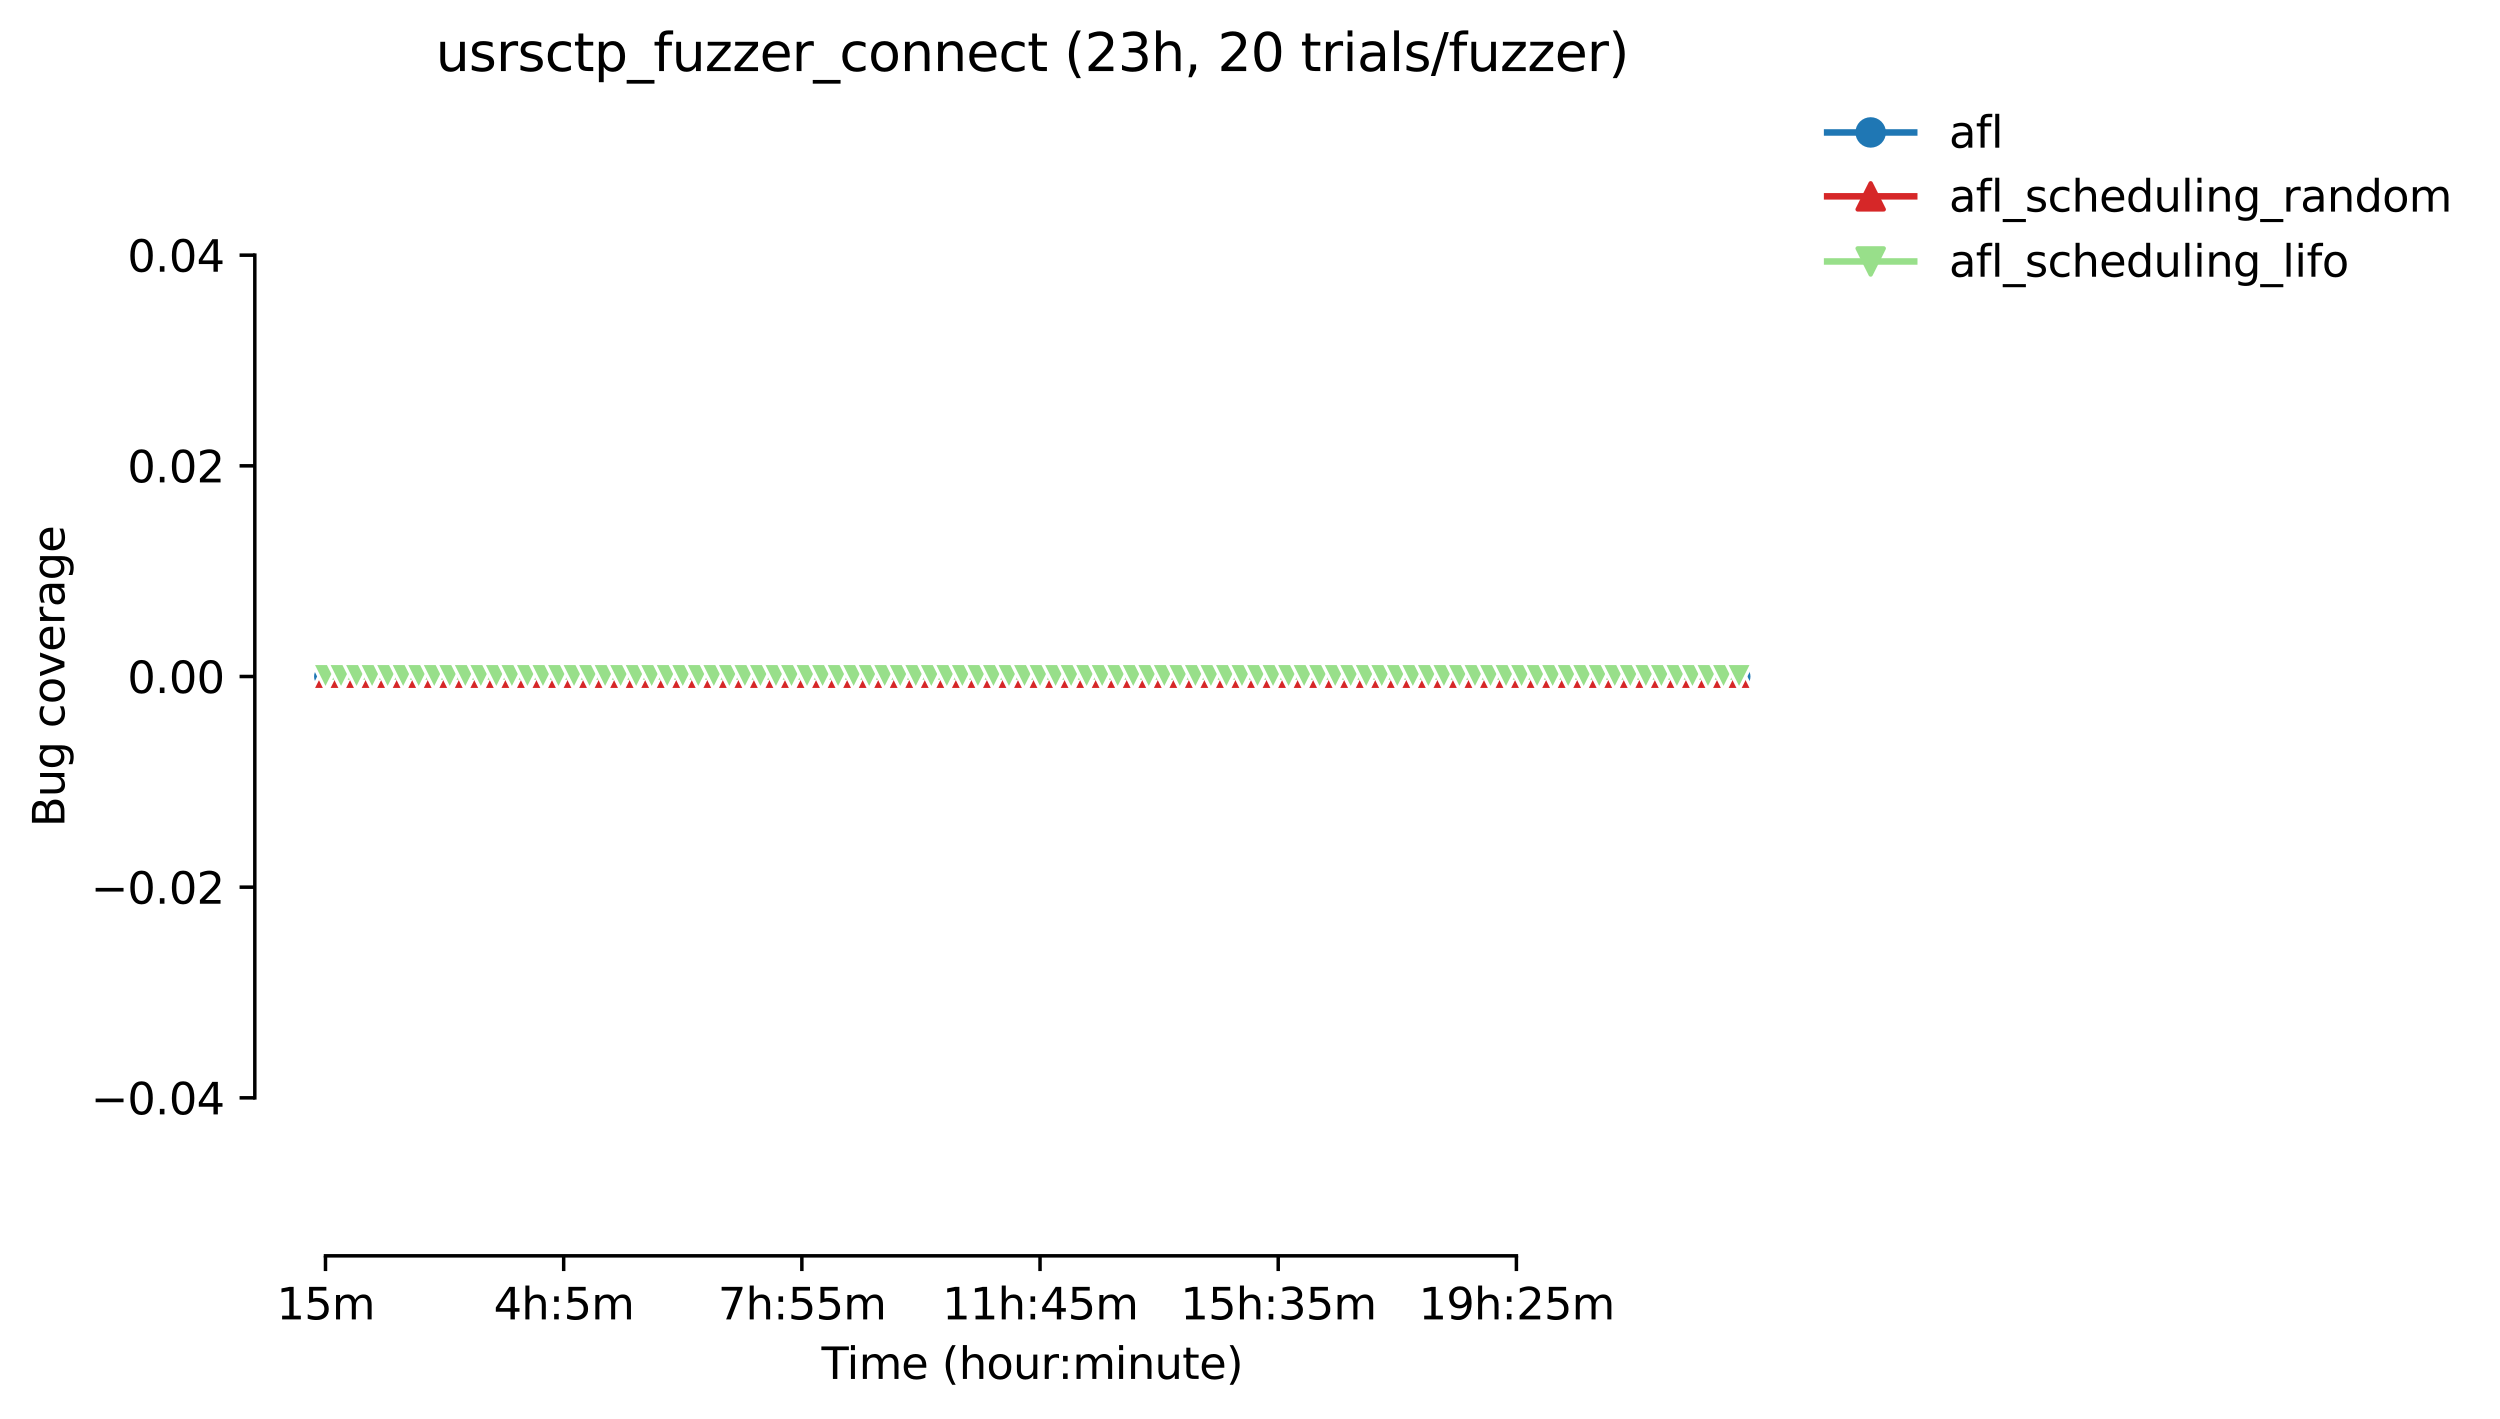 <?xml version="1.0" encoding="utf-8" standalone="no"?>
<!DOCTYPE svg PUBLIC "-//W3C//DTD SVG 1.1//EN"
  "http://www.w3.org/Graphics/SVG/1.1/DTD/svg11.dtd">
<svg height="325.986pt" version="1.1" viewBox="0 0 574.181 325.986" width="574.181pt" xmlns="http://www.w3.org/2000/svg" xmlns:xlink="http://www.w3.org/1999/xlink">
 <defs>
  <style type="text/css">*{stroke-linecap:butt;stroke-linejoin:round;}</style>
 </defs>
 <g id="figure_1">
  <g id="patch_1">
   <path d="M 0 325.986 
L 574.181 325.986 
L 574.181 0 
L 0 0 
z
" style="fill:#ffffff;"/>
  </g>
  <g id="axes_1">
   <g id="patch_2">
    <path d="M 58.523 288.43 
L 415.643 288.43 
L 415.643 22.318 
L 58.523 22.318 
z
" style="fill:#ffffff;"/>
   </g>
   <g id="PolyCollection_1">
    <defs>
     <path d="M 74.756 -170.612 
L 74.756 -170.612 
L 78.324 -170.612 
L 81.891 -170.612 
L 85.459 -170.612 
L 89.027 -170.612 
L 92.594 -170.612 
L 96.162 -170.612 
L 99.73 -170.612 
L 103.297 -170.612 
L 106.865 -170.612 
L 110.432 -170.612 
L 114 -170.612 
L 117.568 -170.612 
L 121.135 -170.612 
L 124.703 -170.612 
L 128.271 -170.612 
L 131.838 -170.612 
L 135.406 -170.612 
L 138.974 -170.612 
L 142.541 -170.612 
L 146.109 -170.612 
L 149.676 -170.612 
L 153.244 -170.612 
L 156.812 -170.612 
L 160.379 -170.612 
L 163.947 -170.612 
L 167.515 -170.612 
L 171.082 -170.612 
L 174.65 -170.612 
L 178.218 -170.612 
L 181.785 -170.612 
L 185.353 -170.612 
L 188.92 -170.612 
L 192.488 -170.612 
L 196.056 -170.612 
L 199.623 -170.612 
L 203.191 -170.612 
L 206.759 -170.612 
L 210.326 -170.612 
L 213.894 -170.612 
L 217.461 -170.612 
L 221.029 -170.612 
L 224.597 -170.612 
L 228.164 -170.612 
L 231.732 -170.612 
L 235.3 -170.612 
L 238.867 -170.612 
L 242.435 -170.612 
L 246.003 -170.612 
L 249.57 -170.612 
L 253.138 -170.612 
L 256.705 -170.612 
L 260.273 -170.612 
L 263.841 -170.612 
L 267.408 -170.612 
L 270.976 -170.612 
L 274.544 -170.612 
L 278.111 -170.612 
L 281.679 -170.612 
L 285.246 -170.612 
L 288.814 -170.612 
L 292.382 -170.612 
L 295.949 -170.612 
L 299.517 -170.612 
L 303.085 -170.612 
L 306.652 -170.612 
L 310.22 -170.612 
L 313.788 -170.612 
L 317.355 -170.612 
L 320.923 -170.612 
L 324.49 -170.612 
L 328.058 -170.612 
L 331.626 -170.612 
L 335.193 -170.612 
L 338.761 -170.612 
L 342.329 -170.612 
L 345.896 -170.612 
L 349.464 -170.612 
L 353.031 -170.612 
L 356.599 -170.612 
L 360.167 -170.612 
L 363.734 -170.612 
L 367.302 -170.612 
L 370.87 -170.612 
L 374.437 -170.612 
L 378.005 -170.612 
L 381.573 -170.612 
L 385.14 -170.612 
L 388.708 -170.612 
L 392.275 -170.612 
L 395.843 -170.612 
L 399.411 -170.612 
L 399.411 -170.612 
L 399.411 -170.612 
L 395.843 -170.612 
L 392.275 -170.612 
L 388.708 -170.612 
L 385.14 -170.612 
L 381.573 -170.612 
L 378.005 -170.612 
L 374.437 -170.612 
L 370.87 -170.612 
L 367.302 -170.612 
L 363.734 -170.612 
L 360.167 -170.612 
L 356.599 -170.612 
L 353.031 -170.612 
L 349.464 -170.612 
L 345.896 -170.612 
L 342.329 -170.612 
L 338.761 -170.612 
L 335.193 -170.612 
L 331.626 -170.612 
L 328.058 -170.612 
L 324.49 -170.612 
L 320.923 -170.612 
L 317.355 -170.612 
L 313.788 -170.612 
L 310.22 -170.612 
L 306.652 -170.612 
L 303.085 -170.612 
L 299.517 -170.612 
L 295.949 -170.612 
L 292.382 -170.612 
L 288.814 -170.612 
L 285.246 -170.612 
L 281.679 -170.612 
L 278.111 -170.612 
L 274.544 -170.612 
L 270.976 -170.612 
L 267.408 -170.612 
L 263.841 -170.612 
L 260.273 -170.612 
L 256.705 -170.612 
L 253.138 -170.612 
L 249.57 -170.612 
L 246.003 -170.612 
L 242.435 -170.612 
L 238.867 -170.612 
L 235.3 -170.612 
L 231.732 -170.612 
L 228.164 -170.612 
L 224.597 -170.612 
L 221.029 -170.612 
L 217.461 -170.612 
L 213.894 -170.612 
L 210.326 -170.612 
L 206.759 -170.612 
L 203.191 -170.612 
L 199.623 -170.612 
L 196.056 -170.612 
L 192.488 -170.612 
L 188.92 -170.612 
L 185.353 -170.612 
L 181.785 -170.612 
L 178.218 -170.612 
L 174.65 -170.612 
L 171.082 -170.612 
L 167.515 -170.612 
L 163.947 -170.612 
L 160.379 -170.612 
L 156.812 -170.612 
L 153.244 -170.612 
L 149.676 -170.612 
L 146.109 -170.612 
L 142.541 -170.612 
L 138.974 -170.612 
L 135.406 -170.612 
L 131.838 -170.612 
L 128.271 -170.612 
L 124.703 -170.612 
L 121.135 -170.612 
L 117.568 -170.612 
L 114 -170.612 
L 110.432 -170.612 
L 106.865 -170.612 
L 103.297 -170.612 
L 99.73 -170.612 
L 96.162 -170.612 
L 92.594 -170.612 
L 89.027 -170.612 
L 85.459 -170.612 
L 81.891 -170.612 
L 78.324 -170.612 
L 74.756 -170.612 
z
" id="mabc6fce3a2" style="stroke:#1f77b4;stroke-opacity:0.2;"/>
    </defs>
    <g clip-path="url(#p87be42bc05)">
     <use style="fill:#1f77b4;fill-opacity:0.2;stroke:#1f77b4;stroke-opacity:0.2;" x="0" xlink:href="#mabc6fce3a2" y="325.986"/>
    </g>
   </g>
   <g id="PolyCollection_2">
    <defs>
     <path d="M 74.756 -170.612 
L 74.756 -170.612 
L 78.324 -170.612 
L 81.891 -170.612 
L 85.459 -170.612 
L 89.027 -170.612 
L 92.594 -170.612 
L 96.162 -170.612 
L 99.73 -170.612 
L 103.297 -170.612 
L 106.865 -170.612 
L 110.432 -170.612 
L 114 -170.612 
L 117.568 -170.612 
L 121.135 -170.612 
L 124.703 -170.612 
L 128.271 -170.612 
L 131.838 -170.612 
L 135.406 -170.612 
L 138.974 -170.612 
L 142.541 -170.612 
L 146.109 -170.612 
L 149.676 -170.612 
L 153.244 -170.612 
L 156.812 -170.612 
L 160.379 -170.612 
L 163.947 -170.612 
L 167.515 -170.612 
L 171.082 -170.612 
L 174.65 -170.612 
L 178.218 -170.612 
L 181.785 -170.612 
L 185.353 -170.612 
L 188.92 -170.612 
L 192.488 -170.612 
L 196.056 -170.612 
L 199.623 -170.612 
L 203.191 -170.612 
L 206.759 -170.612 
L 210.326 -170.612 
L 213.894 -170.612 
L 217.461 -170.612 
L 221.029 -170.612 
L 224.597 -170.612 
L 228.164 -170.612 
L 231.732 -170.612 
L 235.3 -170.612 
L 238.867 -170.612 
L 242.435 -170.612 
L 246.003 -170.612 
L 249.57 -170.612 
L 253.138 -170.612 
L 256.705 -170.612 
L 260.273 -170.612 
L 263.841 -170.612 
L 267.408 -170.612 
L 270.976 -170.612 
L 274.544 -170.612 
L 278.111 -170.612 
L 281.679 -170.612 
L 285.246 -170.612 
L 288.814 -170.612 
L 292.382 -170.612 
L 295.949 -170.612 
L 299.517 -170.612 
L 303.085 -170.612 
L 306.652 -170.612 
L 310.22 -170.612 
L 313.788 -170.612 
L 317.355 -170.612 
L 320.923 -170.612 
L 324.49 -170.612 
L 328.058 -170.612 
L 331.626 -170.612 
L 335.193 -170.612 
L 338.761 -170.612 
L 342.329 -170.612 
L 345.896 -170.612 
L 349.464 -170.612 
L 353.031 -170.612 
L 356.599 -170.612 
L 360.167 -170.612 
L 363.734 -170.612 
L 367.302 -170.612 
L 370.87 -170.612 
L 374.437 -170.612 
L 378.005 -170.612 
L 381.573 -170.612 
L 385.14 -170.612 
L 388.708 -170.612 
L 392.275 -170.612 
L 395.843 -170.612 
L 399.411 -170.612 
L 399.411 -170.612 
L 399.411 -170.612 
L 395.843 -170.612 
L 392.275 -170.612 
L 388.708 -170.612 
L 385.14 -170.612 
L 381.573 -170.612 
L 378.005 -170.612 
L 374.437 -170.612 
L 370.87 -170.612 
L 367.302 -170.612 
L 363.734 -170.612 
L 360.167 -170.612 
L 356.599 -170.612 
L 353.031 -170.612 
L 349.464 -170.612 
L 345.896 -170.612 
L 342.329 -170.612 
L 338.761 -170.612 
L 335.193 -170.612 
L 331.626 -170.612 
L 328.058 -170.612 
L 324.49 -170.612 
L 320.923 -170.612 
L 317.355 -170.612 
L 313.788 -170.612 
L 310.22 -170.612 
L 306.652 -170.612 
L 303.085 -170.612 
L 299.517 -170.612 
L 295.949 -170.612 
L 292.382 -170.612 
L 288.814 -170.612 
L 285.246 -170.612 
L 281.679 -170.612 
L 278.111 -170.612 
L 274.544 -170.612 
L 270.976 -170.612 
L 267.408 -170.612 
L 263.841 -170.612 
L 260.273 -170.612 
L 256.705 -170.612 
L 253.138 -170.612 
L 249.57 -170.612 
L 246.003 -170.612 
L 242.435 -170.612 
L 238.867 -170.612 
L 235.3 -170.612 
L 231.732 -170.612 
L 228.164 -170.612 
L 224.597 -170.612 
L 221.029 -170.612 
L 217.461 -170.612 
L 213.894 -170.612 
L 210.326 -170.612 
L 206.759 -170.612 
L 203.191 -170.612 
L 199.623 -170.612 
L 196.056 -170.612 
L 192.488 -170.612 
L 188.92 -170.612 
L 185.353 -170.612 
L 181.785 -170.612 
L 178.218 -170.612 
L 174.65 -170.612 
L 171.082 -170.612 
L 167.515 -170.612 
L 163.947 -170.612 
L 160.379 -170.612 
L 156.812 -170.612 
L 153.244 -170.612 
L 149.676 -170.612 
L 146.109 -170.612 
L 142.541 -170.612 
L 138.974 -170.612 
L 135.406 -170.612 
L 131.838 -170.612 
L 128.271 -170.612 
L 124.703 -170.612 
L 121.135 -170.612 
L 117.568 -170.612 
L 114 -170.612 
L 110.432 -170.612 
L 106.865 -170.612 
L 103.297 -170.612 
L 99.73 -170.612 
L 96.162 -170.612 
L 92.594 -170.612 
L 89.027 -170.612 
L 85.459 -170.612 
L 81.891 -170.612 
L 78.324 -170.612 
L 74.756 -170.612 
z
" id="mbfb14fde15" style="stroke:#d62728;stroke-opacity:0.2;"/>
    </defs>
    <g clip-path="url(#p87be42bc05)">
     <use style="fill:#d62728;fill-opacity:0.2;stroke:#d62728;stroke-opacity:0.2;" x="0" xlink:href="#mbfb14fde15" y="325.986"/>
    </g>
   </g>
   <g id="PolyCollection_3">
    <defs>
     <path d="M 74.756 -170.612 
L 74.756 -170.612 
L 78.324 -170.612 
L 81.891 -170.612 
L 85.459 -170.612 
L 89.027 -170.612 
L 92.594 -170.612 
L 96.162 -170.612 
L 99.73 -170.612 
L 103.297 -170.612 
L 106.865 -170.612 
L 110.432 -170.612 
L 114 -170.612 
L 117.568 -170.612 
L 121.135 -170.612 
L 124.703 -170.612 
L 128.271 -170.612 
L 131.838 -170.612 
L 135.406 -170.612 
L 138.974 -170.612 
L 142.541 -170.612 
L 146.109 -170.612 
L 149.676 -170.612 
L 153.244 -170.612 
L 156.812 -170.612 
L 160.379 -170.612 
L 163.947 -170.612 
L 167.515 -170.612 
L 171.082 -170.612 
L 174.65 -170.612 
L 178.218 -170.612 
L 181.785 -170.612 
L 185.353 -170.612 
L 188.92 -170.612 
L 192.488 -170.612 
L 196.056 -170.612 
L 199.623 -170.612 
L 203.191 -170.612 
L 206.759 -170.612 
L 210.326 -170.612 
L 213.894 -170.612 
L 217.461 -170.612 
L 221.029 -170.612 
L 224.597 -170.612 
L 228.164 -170.612 
L 231.732 -170.612 
L 235.3 -170.612 
L 238.867 -170.612 
L 242.435 -170.612 
L 246.003 -170.612 
L 249.57 -170.612 
L 253.138 -170.612 
L 256.705 -170.612 
L 260.273 -170.612 
L 263.841 -170.612 
L 267.408 -170.612 
L 270.976 -170.612 
L 274.544 -170.612 
L 278.111 -170.612 
L 281.679 -170.612 
L 285.246 -170.612 
L 288.814 -170.612 
L 292.382 -170.612 
L 295.949 -170.612 
L 299.517 -170.612 
L 303.085 -170.612 
L 306.652 -170.612 
L 310.22 -170.612 
L 313.788 -170.612 
L 317.355 -170.612 
L 320.923 -170.612 
L 324.49 -170.612 
L 328.058 -170.612 
L 331.626 -170.612 
L 335.193 -170.612 
L 338.761 -170.612 
L 342.329 -170.612 
L 345.896 -170.612 
L 349.464 -170.612 
L 353.031 -170.612 
L 356.599 -170.612 
L 360.167 -170.612 
L 363.734 -170.612 
L 367.302 -170.612 
L 370.87 -170.612 
L 374.437 -170.612 
L 378.005 -170.612 
L 381.573 -170.612 
L 385.14 -170.612 
L 388.708 -170.612 
L 392.275 -170.612 
L 395.843 -170.612 
L 399.411 -170.612 
L 399.411 -170.612 
L 399.411 -170.612 
L 395.843 -170.612 
L 392.275 -170.612 
L 388.708 -170.612 
L 385.14 -170.612 
L 381.573 -170.612 
L 378.005 -170.612 
L 374.437 -170.612 
L 370.87 -170.612 
L 367.302 -170.612 
L 363.734 -170.612 
L 360.167 -170.612 
L 356.599 -170.612 
L 353.031 -170.612 
L 349.464 -170.612 
L 345.896 -170.612 
L 342.329 -170.612 
L 338.761 -170.612 
L 335.193 -170.612 
L 331.626 -170.612 
L 328.058 -170.612 
L 324.49 -170.612 
L 320.923 -170.612 
L 317.355 -170.612 
L 313.788 -170.612 
L 310.22 -170.612 
L 306.652 -170.612 
L 303.085 -170.612 
L 299.517 -170.612 
L 295.949 -170.612 
L 292.382 -170.612 
L 288.814 -170.612 
L 285.246 -170.612 
L 281.679 -170.612 
L 278.111 -170.612 
L 274.544 -170.612 
L 270.976 -170.612 
L 267.408 -170.612 
L 263.841 -170.612 
L 260.273 -170.612 
L 256.705 -170.612 
L 253.138 -170.612 
L 249.57 -170.612 
L 246.003 -170.612 
L 242.435 -170.612 
L 238.867 -170.612 
L 235.3 -170.612 
L 231.732 -170.612 
L 228.164 -170.612 
L 224.597 -170.612 
L 221.029 -170.612 
L 217.461 -170.612 
L 213.894 -170.612 
L 210.326 -170.612 
L 206.759 -170.612 
L 203.191 -170.612 
L 199.623 -170.612 
L 196.056 -170.612 
L 192.488 -170.612 
L 188.92 -170.612 
L 185.353 -170.612 
L 181.785 -170.612 
L 178.218 -170.612 
L 174.65 -170.612 
L 171.082 -170.612 
L 167.515 -170.612 
L 163.947 -170.612 
L 160.379 -170.612 
L 156.812 -170.612 
L 153.244 -170.612 
L 149.676 -170.612 
L 146.109 -170.612 
L 142.541 -170.612 
L 138.974 -170.612 
L 135.406 -170.612 
L 131.838 -170.612 
L 128.271 -170.612 
L 124.703 -170.612 
L 121.135 -170.612 
L 117.568 -170.612 
L 114 -170.612 
L 110.432 -170.612 
L 106.865 -170.612 
L 103.297 -170.612 
L 99.73 -170.612 
L 96.162 -170.612 
L 92.594 -170.612 
L 89.027 -170.612 
L 85.459 -170.612 
L 81.891 -170.612 
L 78.324 -170.612 
L 74.756 -170.612 
z
" id="m8db141068d" style="stroke:#98df8a;stroke-opacity:0.2;"/>
    </defs>
    <g clip-path="url(#p87be42bc05)">
     <use style="fill:#98df8a;fill-opacity:0.2;stroke:#98df8a;stroke-opacity:0.2;" x="0" xlink:href="#m8db141068d" y="325.986"/>
    </g>
   </g>
   <g id="matplotlib.axis_1">
    <g id="xtick_1">
     <g id="line2d_1">
      <defs>
       <path d="M 0 0 
L 0 3.5 
" id="m82cfd640ea" style="stroke:#000000;stroke-width:0.8;"/>
      </defs>
      <g>
       <use style="stroke:#000000;stroke-width:0.8;" x="74.756" xlink:href="#m82cfd640ea" y="288.43"/>
      </g>
     </g>
     <g id="text_1">
      <!-- 15m -->
      <g transform="translate(63.523 303.029)scale(0.1 -0.1)">
       <defs>
        <path d="M 794 531 
L 1825 531 
L 1825 4091 
L 703 3866 
L 703 4441 
L 1819 4666 
L 2450 4666 
L 2450 531 
L 3481 531 
L 3481 0 
L 794 0 
L 794 531 
z
" id="DejaVuSans-31" transform="scale(0.016)"/>
        <path d="M 691 4666 
L 3169 4666 
L 3169 4134 
L 1269 4134 
L 1269 2991 
Q 1406 3038 1543 3061 
Q 1681 3084 1819 3084 
Q 2600 3084 3056 2656 
Q 3513 2228 3513 1497 
Q 3513 744 3044 326 
Q 2575 -91 1722 -91 
Q 1428 -91 1123 -41 
Q 819 9 494 109 
L 494 744 
Q 775 591 1075 516 
Q 1375 441 1709 441 
Q 2250 441 2565 725 
Q 2881 1009 2881 1497 
Q 2881 1984 2565 2268 
Q 2250 2553 1709 2553 
Q 1456 2553 1204 2497 
Q 953 2441 691 2322 
L 691 4666 
z
" id="DejaVuSans-35" transform="scale(0.016)"/>
        <path d="M 3328 2828 
Q 3544 3216 3844 3400 
Q 4144 3584 4550 3584 
Q 5097 3584 5394 3201 
Q 5691 2819 5691 2113 
L 5691 0 
L 5113 0 
L 5113 2094 
Q 5113 2597 4934 2840 
Q 4756 3084 4391 3084 
Q 3944 3084 3684 2787 
Q 3425 2491 3425 1978 
L 3425 0 
L 2847 0 
L 2847 2094 
Q 2847 2600 2669 2842 
Q 2491 3084 2119 3084 
Q 1678 3084 1418 2786 
Q 1159 2488 1159 1978 
L 1159 0 
L 581 0 
L 581 3500 
L 1159 3500 
L 1159 2956 
Q 1356 3278 1631 3431 
Q 1906 3584 2284 3584 
Q 2666 3584 2933 3390 
Q 3200 3197 3328 2828 
z
" id="DejaVuSans-6d" transform="scale(0.016)"/>
       </defs>
       <use xlink:href="#DejaVuSans-31"/>
       <use x="63.623" xlink:href="#DejaVuSans-35"/>
       <use x="127.246" xlink:href="#DejaVuSans-6d"/>
      </g>
     </g>
    </g>
    <g id="xtick_2">
     <g id="line2d_2">
      <g>
       <use style="stroke:#000000;stroke-width:0.8;" x="129.46" xlink:href="#m82cfd640ea" y="288.43"/>
      </g>
     </g>
     <g id="text_2">
      <!-- 4h:5m -->
      <g transform="translate(113.374 303.029)scale(0.1 -0.1)">
       <defs>
        <path d="M 2419 4116 
L 825 1625 
L 2419 1625 
L 2419 4116 
z
M 2253 4666 
L 3047 4666 
L 3047 1625 
L 3713 1625 
L 3713 1100 
L 3047 1100 
L 3047 0 
L 2419 0 
L 2419 1100 
L 313 1100 
L 313 1709 
L 2253 4666 
z
" id="DejaVuSans-34" transform="scale(0.016)"/>
        <path d="M 3513 2113 
L 3513 0 
L 2938 0 
L 2938 2094 
Q 2938 2591 2744 2837 
Q 2550 3084 2163 3084 
Q 1697 3084 1428 2787 
Q 1159 2491 1159 1978 
L 1159 0 
L 581 0 
L 581 4863 
L 1159 4863 
L 1159 2956 
Q 1366 3272 1645 3428 
Q 1925 3584 2291 3584 
Q 2894 3584 3203 3211 
Q 3513 2838 3513 2113 
z
" id="DejaVuSans-68" transform="scale(0.016)"/>
        <path d="M 750 794 
L 1409 794 
L 1409 0 
L 750 0 
L 750 794 
z
M 750 3309 
L 1409 3309 
L 1409 2516 
L 750 2516 
L 750 3309 
z
" id="DejaVuSans-3a" transform="scale(0.016)"/>
       </defs>
       <use xlink:href="#DejaVuSans-34"/>
       <use x="63.623" xlink:href="#DejaVuSans-68"/>
       <use x="127.002" xlink:href="#DejaVuSans-3a"/>
       <use x="160.693" xlink:href="#DejaVuSans-35"/>
       <use x="224.316" xlink:href="#DejaVuSans-6d"/>
      </g>
     </g>
    </g>
    <g id="xtick_3">
     <g id="line2d_3">
      <g>
       <use style="stroke:#000000;stroke-width:0.8;" x="184.164" xlink:href="#m82cfd640ea" y="288.43"/>
      </g>
     </g>
     <g id="text_3">
      <!-- 7h:55m -->
      <g transform="translate(164.896 303.029)scale(0.1 -0.1)">
       <defs>
        <path d="M 525 4666 
L 3525 4666 
L 3525 4397 
L 1831 0 
L 1172 0 
L 2766 4134 
L 525 4134 
L 525 4666 
z
" id="DejaVuSans-37" transform="scale(0.016)"/>
       </defs>
       <use xlink:href="#DejaVuSans-37"/>
       <use x="63.623" xlink:href="#DejaVuSans-68"/>
       <use x="127.002" xlink:href="#DejaVuSans-3a"/>
       <use x="160.693" xlink:href="#DejaVuSans-35"/>
       <use x="224.316" xlink:href="#DejaVuSans-35"/>
       <use x="287.939" xlink:href="#DejaVuSans-6d"/>
      </g>
     </g>
    </g>
    <g id="xtick_4">
     <g id="line2d_4">
      <g>
       <use style="stroke:#000000;stroke-width:0.8;" x="238.867" xlink:href="#m82cfd640ea" y="288.43"/>
      </g>
     </g>
     <g id="text_4">
      <!-- 11h:45m -->
      <g transform="translate(216.419 303.029)scale(0.1 -0.1)">
       <use xlink:href="#DejaVuSans-31"/>
       <use x="63.623" xlink:href="#DejaVuSans-31"/>
       <use x="127.246" xlink:href="#DejaVuSans-68"/>
       <use x="190.625" xlink:href="#DejaVuSans-3a"/>
       <use x="224.316" xlink:href="#DejaVuSans-34"/>
       <use x="287.939" xlink:href="#DejaVuSans-35"/>
       <use x="351.562" xlink:href="#DejaVuSans-6d"/>
      </g>
     </g>
    </g>
    <g id="xtick_5">
     <g id="line2d_5">
      <g>
       <use style="stroke:#000000;stroke-width:0.8;" x="293.571" xlink:href="#m82cfd640ea" y="288.43"/>
      </g>
     </g>
     <g id="text_5">
      <!-- 15h:35m -->
      <g transform="translate(271.123 303.029)scale(0.1 -0.1)">
       <defs>
        <path d="M 2597 2516 
Q 3050 2419 3304 2112 
Q 3559 1806 3559 1356 
Q 3559 666 3084 287 
Q 2609 -91 1734 -91 
Q 1441 -91 1130 -33 
Q 819 25 488 141 
L 488 750 
Q 750 597 1062 519 
Q 1375 441 1716 441 
Q 2309 441 2620 675 
Q 2931 909 2931 1356 
Q 2931 1769 2642 2001 
Q 2353 2234 1838 2234 
L 1294 2234 
L 1294 2753 
L 1863 2753 
Q 2328 2753 2575 2939 
Q 2822 3125 2822 3475 
Q 2822 3834 2567 4026 
Q 2313 4219 1838 4219 
Q 1578 4219 1281 4162 
Q 984 4106 628 3988 
L 628 4550 
Q 988 4650 1302 4700 
Q 1616 4750 1894 4750 
Q 2613 4750 3031 4423 
Q 3450 4097 3450 3541 
Q 3450 3153 3228 2886 
Q 3006 2619 2597 2516 
z
" id="DejaVuSans-33" transform="scale(0.016)"/>
       </defs>
       <use xlink:href="#DejaVuSans-31"/>
       <use x="63.623" xlink:href="#DejaVuSans-35"/>
       <use x="127.246" xlink:href="#DejaVuSans-68"/>
       <use x="190.625" xlink:href="#DejaVuSans-3a"/>
       <use x="224.316" xlink:href="#DejaVuSans-33"/>
       <use x="287.939" xlink:href="#DejaVuSans-35"/>
       <use x="351.562" xlink:href="#DejaVuSans-6d"/>
      </g>
     </g>
    </g>
    <g id="xtick_6">
     <g id="line2d_6">
      <g>
       <use style="stroke:#000000;stroke-width:0.8;" x="348.275" xlink:href="#m82cfd640ea" y="288.43"/>
      </g>
     </g>
     <g id="text_6">
      <!-- 19h:25m -->
      <g transform="translate(325.826 303.029)scale(0.1 -0.1)">
       <defs>
        <path d="M 703 97 
L 703 672 
Q 941 559 1184 500 
Q 1428 441 1663 441 
Q 2288 441 2617 861 
Q 2947 1281 2994 2138 
Q 2813 1869 2534 1725 
Q 2256 1581 1919 1581 
Q 1219 1581 811 2004 
Q 403 2428 403 3163 
Q 403 3881 828 4315 
Q 1253 4750 1959 4750 
Q 2769 4750 3195 4129 
Q 3622 3509 3622 2328 
Q 3622 1225 3098 567 
Q 2575 -91 1691 -91 
Q 1453 -91 1209 -44 
Q 966 3 703 97 
z
M 1959 2075 
Q 2384 2075 2632 2365 
Q 2881 2656 2881 3163 
Q 2881 3666 2632 3958 
Q 2384 4250 1959 4250 
Q 1534 4250 1286 3958 
Q 1038 3666 1038 3163 
Q 1038 2656 1286 2365 
Q 1534 2075 1959 2075 
z
" id="DejaVuSans-39" transform="scale(0.016)"/>
        <path d="M 1228 531 
L 3431 531 
L 3431 0 
L 469 0 
L 469 531 
Q 828 903 1448 1529 
Q 2069 2156 2228 2338 
Q 2531 2678 2651 2914 
Q 2772 3150 2772 3378 
Q 2772 3750 2511 3984 
Q 2250 4219 1831 4219 
Q 1534 4219 1204 4116 
Q 875 4013 500 3803 
L 500 4441 
Q 881 4594 1212 4672 
Q 1544 4750 1819 4750 
Q 2544 4750 2975 4387 
Q 3406 4025 3406 3419 
Q 3406 3131 3298 2873 
Q 3191 2616 2906 2266 
Q 2828 2175 2409 1742 
Q 1991 1309 1228 531 
z
" id="DejaVuSans-32" transform="scale(0.016)"/>
       </defs>
       <use xlink:href="#DejaVuSans-31"/>
       <use x="63.623" xlink:href="#DejaVuSans-39"/>
       <use x="127.246" xlink:href="#DejaVuSans-68"/>
       <use x="190.625" xlink:href="#DejaVuSans-3a"/>
       <use x="224.316" xlink:href="#DejaVuSans-32"/>
       <use x="287.939" xlink:href="#DejaVuSans-35"/>
       <use x="351.562" xlink:href="#DejaVuSans-6d"/>
      </g>
     </g>
    </g>
    <g id="text_7">
     <!-- Time (hour:minute) -->
     <g transform="translate(188.676 316.707)scale(0.1 -0.1)">
      <defs>
       <path d="M -19 4666 
L 3928 4666 
L 3928 4134 
L 2272 4134 
L 2272 0 
L 1638 0 
L 1638 4134 
L -19 4134 
L -19 4666 
z
" id="DejaVuSans-54" transform="scale(0.016)"/>
       <path d="M 603 3500 
L 1178 3500 
L 1178 0 
L 603 0 
L 603 3500 
z
M 603 4863 
L 1178 4863 
L 1178 4134 
L 603 4134 
L 603 4863 
z
" id="DejaVuSans-69" transform="scale(0.016)"/>
       <path d="M 3597 1894 
L 3597 1613 
L 953 1613 
Q 991 1019 1311 708 
Q 1631 397 2203 397 
Q 2534 397 2845 478 
Q 3156 559 3463 722 
L 3463 178 
Q 3153 47 2828 -22 
Q 2503 -91 2169 -91 
Q 1331 -91 842 396 
Q 353 884 353 1716 
Q 353 2575 817 3079 
Q 1281 3584 2069 3584 
Q 2775 3584 3186 3129 
Q 3597 2675 3597 1894 
z
M 3022 2063 
Q 3016 2534 2758 2815 
Q 2500 3097 2075 3097 
Q 1594 3097 1305 2825 
Q 1016 2553 972 2059 
L 3022 2063 
z
" id="DejaVuSans-65" transform="scale(0.016)"/>
       <path id="DejaVuSans-20" transform="scale(0.016)"/>
       <path d="M 1984 4856 
Q 1566 4138 1362 3434 
Q 1159 2731 1159 2009 
Q 1159 1288 1364 580 
Q 1569 -128 1984 -844 
L 1484 -844 
Q 1016 -109 783 600 
Q 550 1309 550 2009 
Q 550 2706 781 3412 
Q 1013 4119 1484 4856 
L 1984 4856 
z
" id="DejaVuSans-28" transform="scale(0.016)"/>
       <path d="M 1959 3097 
Q 1497 3097 1228 2736 
Q 959 2375 959 1747 
Q 959 1119 1226 758 
Q 1494 397 1959 397 
Q 2419 397 2687 759 
Q 2956 1122 2956 1747 
Q 2956 2369 2687 2733 
Q 2419 3097 1959 3097 
z
M 1959 3584 
Q 2709 3584 3137 3096 
Q 3566 2609 3566 1747 
Q 3566 888 3137 398 
Q 2709 -91 1959 -91 
Q 1206 -91 779 398 
Q 353 888 353 1747 
Q 353 2609 779 3096 
Q 1206 3584 1959 3584 
z
" id="DejaVuSans-6f" transform="scale(0.016)"/>
       <path d="M 544 1381 
L 544 3500 
L 1119 3500 
L 1119 1403 
Q 1119 906 1312 657 
Q 1506 409 1894 409 
Q 2359 409 2629 706 
Q 2900 1003 2900 1516 
L 2900 3500 
L 3475 3500 
L 3475 0 
L 2900 0 
L 2900 538 
Q 2691 219 2414 64 
Q 2138 -91 1772 -91 
Q 1169 -91 856 284 
Q 544 659 544 1381 
z
M 1991 3584 
L 1991 3584 
z
" id="DejaVuSans-75" transform="scale(0.016)"/>
       <path d="M 2631 2963 
Q 2534 3019 2420 3045 
Q 2306 3072 2169 3072 
Q 1681 3072 1420 2755 
Q 1159 2438 1159 1844 
L 1159 0 
L 581 0 
L 581 3500 
L 1159 3500 
L 1159 2956 
Q 1341 3275 1631 3429 
Q 1922 3584 2338 3584 
Q 2397 3584 2469 3576 
Q 2541 3569 2628 3553 
L 2631 2963 
z
" id="DejaVuSans-72" transform="scale(0.016)"/>
       <path d="M 3513 2113 
L 3513 0 
L 2938 0 
L 2938 2094 
Q 2938 2591 2744 2837 
Q 2550 3084 2163 3084 
Q 1697 3084 1428 2787 
Q 1159 2491 1159 1978 
L 1159 0 
L 581 0 
L 581 3500 
L 1159 3500 
L 1159 2956 
Q 1366 3272 1645 3428 
Q 1925 3584 2291 3584 
Q 2894 3584 3203 3211 
Q 3513 2838 3513 2113 
z
" id="DejaVuSans-6e" transform="scale(0.016)"/>
       <path d="M 1172 4494 
L 1172 3500 
L 2356 3500 
L 2356 3053 
L 1172 3053 
L 1172 1153 
Q 1172 725 1289 603 
Q 1406 481 1766 481 
L 2356 481 
L 2356 0 
L 1766 0 
Q 1100 0 847 248 
Q 594 497 594 1153 
L 594 3053 
L 172 3053 
L 172 3500 
L 594 3500 
L 594 4494 
L 1172 4494 
z
" id="DejaVuSans-74" transform="scale(0.016)"/>
       <path d="M 513 4856 
L 1013 4856 
Q 1481 4119 1714 3412 
Q 1947 2706 1947 2009 
Q 1947 1309 1714 600 
Q 1481 -109 1013 -844 
L 513 -844 
Q 928 -128 1133 580 
Q 1338 1288 1338 2009 
Q 1338 2731 1133 3434 
Q 928 4138 513 4856 
z
" id="DejaVuSans-29" transform="scale(0.016)"/>
      </defs>
      <use xlink:href="#DejaVuSans-54"/>
      <use x="57.959" xlink:href="#DejaVuSans-69"/>
      <use x="85.742" xlink:href="#DejaVuSans-6d"/>
      <use x="183.154" xlink:href="#DejaVuSans-65"/>
      <use x="244.678" xlink:href="#DejaVuSans-20"/>
      <use x="276.465" xlink:href="#DejaVuSans-28"/>
      <use x="315.479" xlink:href="#DejaVuSans-68"/>
      <use x="378.857" xlink:href="#DejaVuSans-6f"/>
      <use x="440.039" xlink:href="#DejaVuSans-75"/>
      <use x="503.418" xlink:href="#DejaVuSans-72"/>
      <use x="542.781" xlink:href="#DejaVuSans-3a"/>
      <use x="576.473" xlink:href="#DejaVuSans-6d"/>
      <use x="673.885" xlink:href="#DejaVuSans-69"/>
      <use x="701.668" xlink:href="#DejaVuSans-6e"/>
      <use x="765.047" xlink:href="#DejaVuSans-75"/>
      <use x="828.426" xlink:href="#DejaVuSans-74"/>
      <use x="867.635" xlink:href="#DejaVuSans-65"/>
      <use x="929.158" xlink:href="#DejaVuSans-29"/>
     </g>
    </g>
   </g>
   <g id="matplotlib.axis_2">
    <g id="ytick_1">
     <g id="line2d_7">
      <defs>
       <path d="M 0 0 
L -3.5 0 
" id="mfd3193045b" style="stroke:#000000;stroke-width:0.8;"/>
      </defs>
      <g>
       <use style="stroke:#000000;stroke-width:0.8;" x="58.523" xlink:href="#mfd3193045b" y="252.142"/>
      </g>
     </g>
     <g id="text_8">
      <!-- −0.04 -->
      <g transform="translate(20.878 255.941)scale(0.1 -0.1)">
       <defs>
        <path d="M 678 2272 
L 4684 2272 
L 4684 1741 
L 678 1741 
L 678 2272 
z
" id="DejaVuSans-2212" transform="scale(0.016)"/>
        <path d="M 2034 4250 
Q 1547 4250 1301 3770 
Q 1056 3291 1056 2328 
Q 1056 1369 1301 889 
Q 1547 409 2034 409 
Q 2525 409 2770 889 
Q 3016 1369 3016 2328 
Q 3016 3291 2770 3770 
Q 2525 4250 2034 4250 
z
M 2034 4750 
Q 2819 4750 3233 4129 
Q 3647 3509 3647 2328 
Q 3647 1150 3233 529 
Q 2819 -91 2034 -91 
Q 1250 -91 836 529 
Q 422 1150 422 2328 
Q 422 3509 836 4129 
Q 1250 4750 2034 4750 
z
" id="DejaVuSans-30" transform="scale(0.016)"/>
        <path d="M 684 794 
L 1344 794 
L 1344 0 
L 684 0 
L 684 794 
z
" id="DejaVuSans-2e" transform="scale(0.016)"/>
       </defs>
       <use xlink:href="#DejaVuSans-2212"/>
       <use x="83.789" xlink:href="#DejaVuSans-30"/>
       <use x="147.412" xlink:href="#DejaVuSans-2e"/>
       <use x="179.199" xlink:href="#DejaVuSans-30"/>
       <use x="242.822" xlink:href="#DejaVuSans-34"/>
      </g>
     </g>
    </g>
    <g id="ytick_2">
     <g id="line2d_8">
      <g>
       <use style="stroke:#000000;stroke-width:0.8;" x="58.523" xlink:href="#mfd3193045b" y="203.758"/>
      </g>
     </g>
     <g id="text_9">
      <!-- −0.02 -->
      <g transform="translate(20.878 207.557)scale(0.1 -0.1)">
       <use xlink:href="#DejaVuSans-2212"/>
       <use x="83.789" xlink:href="#DejaVuSans-30"/>
       <use x="147.412" xlink:href="#DejaVuSans-2e"/>
       <use x="179.199" xlink:href="#DejaVuSans-30"/>
       <use x="242.822" xlink:href="#DejaVuSans-32"/>
      </g>
     </g>
    </g>
    <g id="ytick_3">
     <g id="line2d_9">
      <g>
       <use style="stroke:#000000;stroke-width:0.8;" x="58.523" xlink:href="#mfd3193045b" y="155.374"/>
      </g>
     </g>
     <g id="text_10">
      <!-- 0.00 -->
      <g transform="translate(29.258 159.173)scale(0.1 -0.1)">
       <use xlink:href="#DejaVuSans-30"/>
       <use x="63.623" xlink:href="#DejaVuSans-2e"/>
       <use x="95.41" xlink:href="#DejaVuSans-30"/>
       <use x="159.033" xlink:href="#DejaVuSans-30"/>
      </g>
     </g>
    </g>
    <g id="ytick_4">
     <g id="line2d_10">
      <g>
       <use style="stroke:#000000;stroke-width:0.8;" x="58.523" xlink:href="#mfd3193045b" y="106.99"/>
      </g>
     </g>
     <g id="text_11">
      <!-- 0.02 -->
      <g transform="translate(29.258 110.789)scale(0.1 -0.1)">
       <use xlink:href="#DejaVuSans-30"/>
       <use x="63.623" xlink:href="#DejaVuSans-2e"/>
       <use x="95.41" xlink:href="#DejaVuSans-30"/>
       <use x="159.033" xlink:href="#DejaVuSans-32"/>
      </g>
     </g>
    </g>
    <g id="ytick_5">
     <g id="line2d_11">
      <g>
       <use style="stroke:#000000;stroke-width:0.8;" x="58.523" xlink:href="#mfd3193045b" y="58.606"/>
      </g>
     </g>
     <g id="text_12">
      <!-- 0.04 -->
      <g transform="translate(29.258 62.405)scale(0.1 -0.1)">
       <use xlink:href="#DejaVuSans-30"/>
       <use x="63.623" xlink:href="#DejaVuSans-2e"/>
       <use x="95.41" xlink:href="#DejaVuSans-30"/>
       <use x="159.033" xlink:href="#DejaVuSans-34"/>
      </g>
     </g>
    </g>
    <g id="text_13">
     <!-- Bug coverage -->
     <g transform="translate(14.798 189.951)rotate(-90)scale(0.1 -0.1)">
      <defs>
       <path d="M 1259 2228 
L 1259 519 
L 2272 519 
Q 2781 519 3026 730 
Q 3272 941 3272 1375 
Q 3272 1813 3026 2020 
Q 2781 2228 2272 2228 
L 1259 2228 
z
M 1259 4147 
L 1259 2741 
L 2194 2741 
Q 2656 2741 2882 2914 
Q 3109 3088 3109 3444 
Q 3109 3797 2882 3972 
Q 2656 4147 2194 4147 
L 1259 4147 
z
M 628 4666 
L 2241 4666 
Q 2963 4666 3353 4366 
Q 3744 4066 3744 3513 
Q 3744 3084 3544 2831 
Q 3344 2578 2956 2516 
Q 3422 2416 3680 2098 
Q 3938 1781 3938 1306 
Q 3938 681 3513 340 
Q 3088 0 2303 0 
L 628 0 
L 628 4666 
z
" id="DejaVuSans-42" transform="scale(0.016)"/>
       <path d="M 2906 1791 
Q 2906 2416 2648 2759 
Q 2391 3103 1925 3103 
Q 1463 3103 1205 2759 
Q 947 2416 947 1791 
Q 947 1169 1205 825 
Q 1463 481 1925 481 
Q 2391 481 2648 825 
Q 2906 1169 2906 1791 
z
M 3481 434 
Q 3481 -459 3084 -895 
Q 2688 -1331 1869 -1331 
Q 1566 -1331 1297 -1286 
Q 1028 -1241 775 -1147 
L 775 -588 
Q 1028 -725 1275 -790 
Q 1522 -856 1778 -856 
Q 2344 -856 2625 -561 
Q 2906 -266 2906 331 
L 2906 616 
Q 2728 306 2450 153 
Q 2172 0 1784 0 
Q 1141 0 747 490 
Q 353 981 353 1791 
Q 353 2603 747 3093 
Q 1141 3584 1784 3584 
Q 2172 3584 2450 3431 
Q 2728 3278 2906 2969 
L 2906 3500 
L 3481 3500 
L 3481 434 
z
" id="DejaVuSans-67" transform="scale(0.016)"/>
       <path d="M 3122 3366 
L 3122 2828 
Q 2878 2963 2633 3030 
Q 2388 3097 2138 3097 
Q 1578 3097 1268 2742 
Q 959 2388 959 1747 
Q 959 1106 1268 751 
Q 1578 397 2138 397 
Q 2388 397 2633 464 
Q 2878 531 3122 666 
L 3122 134 
Q 2881 22 2623 -34 
Q 2366 -91 2075 -91 
Q 1284 -91 818 406 
Q 353 903 353 1747 
Q 353 2603 823 3093 
Q 1294 3584 2113 3584 
Q 2378 3584 2631 3529 
Q 2884 3475 3122 3366 
z
" id="DejaVuSans-63" transform="scale(0.016)"/>
       <path d="M 191 3500 
L 800 3500 
L 1894 563 
L 2988 3500 
L 3597 3500 
L 2284 0 
L 1503 0 
L 191 3500 
z
" id="DejaVuSans-76" transform="scale(0.016)"/>
       <path d="M 2194 1759 
Q 1497 1759 1228 1600 
Q 959 1441 959 1056 
Q 959 750 1161 570 
Q 1363 391 1709 391 
Q 2188 391 2477 730 
Q 2766 1069 2766 1631 
L 2766 1759 
L 2194 1759 
z
M 3341 1997 
L 3341 0 
L 2766 0 
L 2766 531 
Q 2569 213 2275 61 
Q 1981 -91 1556 -91 
Q 1019 -91 701 211 
Q 384 513 384 1019 
Q 384 1609 779 1909 
Q 1175 2209 1959 2209 
L 2766 2209 
L 2766 2266 
Q 2766 2663 2505 2880 
Q 2244 3097 1772 3097 
Q 1472 3097 1187 3025 
Q 903 2953 641 2809 
L 641 3341 
Q 956 3463 1253 3523 
Q 1550 3584 1831 3584 
Q 2591 3584 2966 3190 
Q 3341 2797 3341 1997 
z
" id="DejaVuSans-61" transform="scale(0.016)"/>
      </defs>
      <use xlink:href="#DejaVuSans-42"/>
      <use x="68.604" xlink:href="#DejaVuSans-75"/>
      <use x="131.982" xlink:href="#DejaVuSans-67"/>
      <use x="195.459" xlink:href="#DejaVuSans-20"/>
      <use x="227.246" xlink:href="#DejaVuSans-63"/>
      <use x="282.227" xlink:href="#DejaVuSans-6f"/>
      <use x="343.408" xlink:href="#DejaVuSans-76"/>
      <use x="402.588" xlink:href="#DejaVuSans-65"/>
      <use x="464.111" xlink:href="#DejaVuSans-72"/>
      <use x="505.225" xlink:href="#DejaVuSans-61"/>
      <use x="566.504" xlink:href="#DejaVuSans-67"/>
      <use x="629.98" xlink:href="#DejaVuSans-65"/>
     </g>
    </g>
   </g>
   <g id="line2d_12">
    <path clip-path="url(#p87be42bc05)" d="M 74.756 155.374 
L 78.324 155.374 
L 81.891 155.374 
L 85.459 155.374 
L 89.027 155.374 
L 92.594 155.374 
L 96.162 155.374 
L 99.73 155.374 
L 103.297 155.374 
L 106.865 155.374 
L 110.432 155.374 
L 114 155.374 
L 117.568 155.374 
L 121.135 155.374 
L 124.703 155.374 
L 128.271 155.374 
L 131.838 155.374 
L 135.406 155.374 
L 138.974 155.374 
L 142.541 155.374 
L 146.109 155.374 
L 149.676 155.374 
L 153.244 155.374 
L 156.812 155.374 
L 160.379 155.374 
L 163.947 155.374 
L 167.515 155.374 
L 171.082 155.374 
L 174.65 155.374 
L 178.218 155.374 
L 181.785 155.374 
L 185.353 155.374 
L 188.92 155.374 
L 192.488 155.374 
L 196.056 155.374 
L 199.623 155.374 
L 203.191 155.374 
L 206.759 155.374 
L 210.326 155.374 
L 213.894 155.374 
L 217.461 155.374 
L 221.029 155.374 
L 224.597 155.374 
L 228.164 155.374 
L 231.732 155.374 
L 235.3 155.374 
L 238.867 155.374 
L 242.435 155.374 
L 246.003 155.374 
L 249.57 155.374 
L 253.138 155.374 
L 256.705 155.374 
L 260.273 155.374 
L 263.841 155.374 
L 267.408 155.374 
L 270.976 155.374 
L 274.544 155.374 
L 278.111 155.374 
L 281.679 155.374 
L 285.246 155.374 
L 288.814 155.374 
L 292.382 155.374 
L 295.949 155.374 
L 299.517 155.374 
L 303.085 155.374 
L 306.652 155.374 
L 310.22 155.374 
L 313.788 155.374 
L 317.355 155.374 
L 320.923 155.374 
L 324.49 155.374 
L 328.058 155.374 
L 331.626 155.374 
L 335.193 155.374 
L 338.761 155.374 
L 342.329 155.374 
L 345.896 155.374 
L 349.464 155.374 
L 353.031 155.374 
L 356.599 155.374 
L 360.167 155.374 
L 363.734 155.374 
L 367.302 155.374 
L 370.87 155.374 
L 374.437 155.374 
L 378.005 155.374 
L 381.573 155.374 
L 385.14 155.374 
L 388.708 155.374 
L 392.275 155.374 
L 395.843 155.374 
L 399.411 155.374 
" style="fill:none;stroke:#1f77b4;stroke-linecap:square;stroke-width:1.5;"/>
    <defs>
     <path d="M 0 3 
C 0.796 3 1.559 2.684 2.121 2.121 
C 2.684 1.559 3 0.796 3 0 
C 3 -0.796 2.684 -1.559 2.121 -2.121 
C 1.559 -2.684 0.796 -3 0 -3 
C -0.796 -3 -1.559 -2.684 -2.121 -2.121 
C -2.684 -1.559 -3 -0.796 -3 0 
C -3 0.796 -2.684 1.559 -2.121 2.121 
C -1.559 2.684 -0.796 3 0 3 
z
" id="m2a8f1071c5" style="stroke:#ffffff;stroke-width:0.75;"/>
    </defs>
    <g clip-path="url(#p87be42bc05)">
     <use style="fill:#1f77b4;stroke:#ffffff;stroke-width:0.75;" x="74.756" xlink:href="#m2a8f1071c5" y="155.374"/>
     <use style="fill:#1f77b4;stroke:#ffffff;stroke-width:0.75;" x="78.324" xlink:href="#m2a8f1071c5" y="155.374"/>
     <use style="fill:#1f77b4;stroke:#ffffff;stroke-width:0.75;" x="81.891" xlink:href="#m2a8f1071c5" y="155.374"/>
     <use style="fill:#1f77b4;stroke:#ffffff;stroke-width:0.75;" x="85.459" xlink:href="#m2a8f1071c5" y="155.374"/>
     <use style="fill:#1f77b4;stroke:#ffffff;stroke-width:0.75;" x="89.027" xlink:href="#m2a8f1071c5" y="155.374"/>
     <use style="fill:#1f77b4;stroke:#ffffff;stroke-width:0.75;" x="92.594" xlink:href="#m2a8f1071c5" y="155.374"/>
     <use style="fill:#1f77b4;stroke:#ffffff;stroke-width:0.75;" x="96.162" xlink:href="#m2a8f1071c5" y="155.374"/>
     <use style="fill:#1f77b4;stroke:#ffffff;stroke-width:0.75;" x="99.73" xlink:href="#m2a8f1071c5" y="155.374"/>
     <use style="fill:#1f77b4;stroke:#ffffff;stroke-width:0.75;" x="103.297" xlink:href="#m2a8f1071c5" y="155.374"/>
     <use style="fill:#1f77b4;stroke:#ffffff;stroke-width:0.75;" x="106.865" xlink:href="#m2a8f1071c5" y="155.374"/>
     <use style="fill:#1f77b4;stroke:#ffffff;stroke-width:0.75;" x="110.432" xlink:href="#m2a8f1071c5" y="155.374"/>
     <use style="fill:#1f77b4;stroke:#ffffff;stroke-width:0.75;" x="114" xlink:href="#m2a8f1071c5" y="155.374"/>
     <use style="fill:#1f77b4;stroke:#ffffff;stroke-width:0.75;" x="117.568" xlink:href="#m2a8f1071c5" y="155.374"/>
     <use style="fill:#1f77b4;stroke:#ffffff;stroke-width:0.75;" x="121.135" xlink:href="#m2a8f1071c5" y="155.374"/>
     <use style="fill:#1f77b4;stroke:#ffffff;stroke-width:0.75;" x="124.703" xlink:href="#m2a8f1071c5" y="155.374"/>
     <use style="fill:#1f77b4;stroke:#ffffff;stroke-width:0.75;" x="128.271" xlink:href="#m2a8f1071c5" y="155.374"/>
     <use style="fill:#1f77b4;stroke:#ffffff;stroke-width:0.75;" x="131.838" xlink:href="#m2a8f1071c5" y="155.374"/>
     <use style="fill:#1f77b4;stroke:#ffffff;stroke-width:0.75;" x="135.406" xlink:href="#m2a8f1071c5" y="155.374"/>
     <use style="fill:#1f77b4;stroke:#ffffff;stroke-width:0.75;" x="138.974" xlink:href="#m2a8f1071c5" y="155.374"/>
     <use style="fill:#1f77b4;stroke:#ffffff;stroke-width:0.75;" x="142.541" xlink:href="#m2a8f1071c5" y="155.374"/>
     <use style="fill:#1f77b4;stroke:#ffffff;stroke-width:0.75;" x="146.109" xlink:href="#m2a8f1071c5" y="155.374"/>
     <use style="fill:#1f77b4;stroke:#ffffff;stroke-width:0.75;" x="149.676" xlink:href="#m2a8f1071c5" y="155.374"/>
     <use style="fill:#1f77b4;stroke:#ffffff;stroke-width:0.75;" x="153.244" xlink:href="#m2a8f1071c5" y="155.374"/>
     <use style="fill:#1f77b4;stroke:#ffffff;stroke-width:0.75;" x="156.812" xlink:href="#m2a8f1071c5" y="155.374"/>
     <use style="fill:#1f77b4;stroke:#ffffff;stroke-width:0.75;" x="160.379" xlink:href="#m2a8f1071c5" y="155.374"/>
     <use style="fill:#1f77b4;stroke:#ffffff;stroke-width:0.75;" x="163.947" xlink:href="#m2a8f1071c5" y="155.374"/>
     <use style="fill:#1f77b4;stroke:#ffffff;stroke-width:0.75;" x="167.515" xlink:href="#m2a8f1071c5" y="155.374"/>
     <use style="fill:#1f77b4;stroke:#ffffff;stroke-width:0.75;" x="171.082" xlink:href="#m2a8f1071c5" y="155.374"/>
     <use style="fill:#1f77b4;stroke:#ffffff;stroke-width:0.75;" x="174.65" xlink:href="#m2a8f1071c5" y="155.374"/>
     <use style="fill:#1f77b4;stroke:#ffffff;stroke-width:0.75;" x="178.218" xlink:href="#m2a8f1071c5" y="155.374"/>
     <use style="fill:#1f77b4;stroke:#ffffff;stroke-width:0.75;" x="181.785" xlink:href="#m2a8f1071c5" y="155.374"/>
     <use style="fill:#1f77b4;stroke:#ffffff;stroke-width:0.75;" x="185.353" xlink:href="#m2a8f1071c5" y="155.374"/>
     <use style="fill:#1f77b4;stroke:#ffffff;stroke-width:0.75;" x="188.92" xlink:href="#m2a8f1071c5" y="155.374"/>
     <use style="fill:#1f77b4;stroke:#ffffff;stroke-width:0.75;" x="192.488" xlink:href="#m2a8f1071c5" y="155.374"/>
     <use style="fill:#1f77b4;stroke:#ffffff;stroke-width:0.75;" x="196.056" xlink:href="#m2a8f1071c5" y="155.374"/>
     <use style="fill:#1f77b4;stroke:#ffffff;stroke-width:0.75;" x="199.623" xlink:href="#m2a8f1071c5" y="155.374"/>
     <use style="fill:#1f77b4;stroke:#ffffff;stroke-width:0.75;" x="203.191" xlink:href="#m2a8f1071c5" y="155.374"/>
     <use style="fill:#1f77b4;stroke:#ffffff;stroke-width:0.75;" x="206.759" xlink:href="#m2a8f1071c5" y="155.374"/>
     <use style="fill:#1f77b4;stroke:#ffffff;stroke-width:0.75;" x="210.326" xlink:href="#m2a8f1071c5" y="155.374"/>
     <use style="fill:#1f77b4;stroke:#ffffff;stroke-width:0.75;" x="213.894" xlink:href="#m2a8f1071c5" y="155.374"/>
     <use style="fill:#1f77b4;stroke:#ffffff;stroke-width:0.75;" x="217.461" xlink:href="#m2a8f1071c5" y="155.374"/>
     <use style="fill:#1f77b4;stroke:#ffffff;stroke-width:0.75;" x="221.029" xlink:href="#m2a8f1071c5" y="155.374"/>
     <use style="fill:#1f77b4;stroke:#ffffff;stroke-width:0.75;" x="224.597" xlink:href="#m2a8f1071c5" y="155.374"/>
     <use style="fill:#1f77b4;stroke:#ffffff;stroke-width:0.75;" x="228.164" xlink:href="#m2a8f1071c5" y="155.374"/>
     <use style="fill:#1f77b4;stroke:#ffffff;stroke-width:0.75;" x="231.732" xlink:href="#m2a8f1071c5" y="155.374"/>
     <use style="fill:#1f77b4;stroke:#ffffff;stroke-width:0.75;" x="235.3" xlink:href="#m2a8f1071c5" y="155.374"/>
     <use style="fill:#1f77b4;stroke:#ffffff;stroke-width:0.75;" x="238.867" xlink:href="#m2a8f1071c5" y="155.374"/>
     <use style="fill:#1f77b4;stroke:#ffffff;stroke-width:0.75;" x="242.435" xlink:href="#m2a8f1071c5" y="155.374"/>
     <use style="fill:#1f77b4;stroke:#ffffff;stroke-width:0.75;" x="246.003" xlink:href="#m2a8f1071c5" y="155.374"/>
     <use style="fill:#1f77b4;stroke:#ffffff;stroke-width:0.75;" x="249.57" xlink:href="#m2a8f1071c5" y="155.374"/>
     <use style="fill:#1f77b4;stroke:#ffffff;stroke-width:0.75;" x="253.138" xlink:href="#m2a8f1071c5" y="155.374"/>
     <use style="fill:#1f77b4;stroke:#ffffff;stroke-width:0.75;" x="256.705" xlink:href="#m2a8f1071c5" y="155.374"/>
     <use style="fill:#1f77b4;stroke:#ffffff;stroke-width:0.75;" x="260.273" xlink:href="#m2a8f1071c5" y="155.374"/>
     <use style="fill:#1f77b4;stroke:#ffffff;stroke-width:0.75;" x="263.841" xlink:href="#m2a8f1071c5" y="155.374"/>
     <use style="fill:#1f77b4;stroke:#ffffff;stroke-width:0.75;" x="267.408" xlink:href="#m2a8f1071c5" y="155.374"/>
     <use style="fill:#1f77b4;stroke:#ffffff;stroke-width:0.75;" x="270.976" xlink:href="#m2a8f1071c5" y="155.374"/>
     <use style="fill:#1f77b4;stroke:#ffffff;stroke-width:0.75;" x="274.544" xlink:href="#m2a8f1071c5" y="155.374"/>
     <use style="fill:#1f77b4;stroke:#ffffff;stroke-width:0.75;" x="278.111" xlink:href="#m2a8f1071c5" y="155.374"/>
     <use style="fill:#1f77b4;stroke:#ffffff;stroke-width:0.75;" x="281.679" xlink:href="#m2a8f1071c5" y="155.374"/>
     <use style="fill:#1f77b4;stroke:#ffffff;stroke-width:0.75;" x="285.246" xlink:href="#m2a8f1071c5" y="155.374"/>
     <use style="fill:#1f77b4;stroke:#ffffff;stroke-width:0.75;" x="288.814" xlink:href="#m2a8f1071c5" y="155.374"/>
     <use style="fill:#1f77b4;stroke:#ffffff;stroke-width:0.75;" x="292.382" xlink:href="#m2a8f1071c5" y="155.374"/>
     <use style="fill:#1f77b4;stroke:#ffffff;stroke-width:0.75;" x="295.949" xlink:href="#m2a8f1071c5" y="155.374"/>
     <use style="fill:#1f77b4;stroke:#ffffff;stroke-width:0.75;" x="299.517" xlink:href="#m2a8f1071c5" y="155.374"/>
     <use style="fill:#1f77b4;stroke:#ffffff;stroke-width:0.75;" x="303.085" xlink:href="#m2a8f1071c5" y="155.374"/>
     <use style="fill:#1f77b4;stroke:#ffffff;stroke-width:0.75;" x="306.652" xlink:href="#m2a8f1071c5" y="155.374"/>
     <use style="fill:#1f77b4;stroke:#ffffff;stroke-width:0.75;" x="310.22" xlink:href="#m2a8f1071c5" y="155.374"/>
     <use style="fill:#1f77b4;stroke:#ffffff;stroke-width:0.75;" x="313.788" xlink:href="#m2a8f1071c5" y="155.374"/>
     <use style="fill:#1f77b4;stroke:#ffffff;stroke-width:0.75;" x="317.355" xlink:href="#m2a8f1071c5" y="155.374"/>
     <use style="fill:#1f77b4;stroke:#ffffff;stroke-width:0.75;" x="320.923" xlink:href="#m2a8f1071c5" y="155.374"/>
     <use style="fill:#1f77b4;stroke:#ffffff;stroke-width:0.75;" x="324.49" xlink:href="#m2a8f1071c5" y="155.374"/>
     <use style="fill:#1f77b4;stroke:#ffffff;stroke-width:0.75;" x="328.058" xlink:href="#m2a8f1071c5" y="155.374"/>
     <use style="fill:#1f77b4;stroke:#ffffff;stroke-width:0.75;" x="331.626" xlink:href="#m2a8f1071c5" y="155.374"/>
     <use style="fill:#1f77b4;stroke:#ffffff;stroke-width:0.75;" x="335.193" xlink:href="#m2a8f1071c5" y="155.374"/>
     <use style="fill:#1f77b4;stroke:#ffffff;stroke-width:0.75;" x="338.761" xlink:href="#m2a8f1071c5" y="155.374"/>
     <use style="fill:#1f77b4;stroke:#ffffff;stroke-width:0.75;" x="342.329" xlink:href="#m2a8f1071c5" y="155.374"/>
     <use style="fill:#1f77b4;stroke:#ffffff;stroke-width:0.75;" x="345.896" xlink:href="#m2a8f1071c5" y="155.374"/>
     <use style="fill:#1f77b4;stroke:#ffffff;stroke-width:0.75;" x="349.464" xlink:href="#m2a8f1071c5" y="155.374"/>
     <use style="fill:#1f77b4;stroke:#ffffff;stroke-width:0.75;" x="353.031" xlink:href="#m2a8f1071c5" y="155.374"/>
     <use style="fill:#1f77b4;stroke:#ffffff;stroke-width:0.75;" x="356.599" xlink:href="#m2a8f1071c5" y="155.374"/>
     <use style="fill:#1f77b4;stroke:#ffffff;stroke-width:0.75;" x="360.167" xlink:href="#m2a8f1071c5" y="155.374"/>
     <use style="fill:#1f77b4;stroke:#ffffff;stroke-width:0.75;" x="363.734" xlink:href="#m2a8f1071c5" y="155.374"/>
     <use style="fill:#1f77b4;stroke:#ffffff;stroke-width:0.75;" x="367.302" xlink:href="#m2a8f1071c5" y="155.374"/>
     <use style="fill:#1f77b4;stroke:#ffffff;stroke-width:0.75;" x="370.87" xlink:href="#m2a8f1071c5" y="155.374"/>
     <use style="fill:#1f77b4;stroke:#ffffff;stroke-width:0.75;" x="374.437" xlink:href="#m2a8f1071c5" y="155.374"/>
     <use style="fill:#1f77b4;stroke:#ffffff;stroke-width:0.75;" x="378.005" xlink:href="#m2a8f1071c5" y="155.374"/>
     <use style="fill:#1f77b4;stroke:#ffffff;stroke-width:0.75;" x="381.573" xlink:href="#m2a8f1071c5" y="155.374"/>
     <use style="fill:#1f77b4;stroke:#ffffff;stroke-width:0.75;" x="385.14" xlink:href="#m2a8f1071c5" y="155.374"/>
     <use style="fill:#1f77b4;stroke:#ffffff;stroke-width:0.75;" x="388.708" xlink:href="#m2a8f1071c5" y="155.374"/>
     <use style="fill:#1f77b4;stroke:#ffffff;stroke-width:0.75;" x="392.275" xlink:href="#m2a8f1071c5" y="155.374"/>
     <use style="fill:#1f77b4;stroke:#ffffff;stroke-width:0.75;" x="395.843" xlink:href="#m2a8f1071c5" y="155.374"/>
     <use style="fill:#1f77b4;stroke:#ffffff;stroke-width:0.75;" x="399.411" xlink:href="#m2a8f1071c5" y="155.374"/>
    </g>
   </g>
   <g id="line2d_13">
    <path clip-path="url(#p87be42bc05)" d="M 74.756 155.374 
L 78.324 155.374 
L 81.891 155.374 
L 85.459 155.374 
L 89.027 155.374 
L 92.594 155.374 
L 96.162 155.374 
L 99.73 155.374 
L 103.297 155.374 
L 106.865 155.374 
L 110.432 155.374 
L 114 155.374 
L 117.568 155.374 
L 121.135 155.374 
L 124.703 155.374 
L 128.271 155.374 
L 131.838 155.374 
L 135.406 155.374 
L 138.974 155.374 
L 142.541 155.374 
L 146.109 155.374 
L 149.676 155.374 
L 153.244 155.374 
L 156.812 155.374 
L 160.379 155.374 
L 163.947 155.374 
L 167.515 155.374 
L 171.082 155.374 
L 174.65 155.374 
L 178.218 155.374 
L 181.785 155.374 
L 185.353 155.374 
L 188.92 155.374 
L 192.488 155.374 
L 196.056 155.374 
L 199.623 155.374 
L 203.191 155.374 
L 206.759 155.374 
L 210.326 155.374 
L 213.894 155.374 
L 217.461 155.374 
L 221.029 155.374 
L 224.597 155.374 
L 228.164 155.374 
L 231.732 155.374 
L 235.3 155.374 
L 238.867 155.374 
L 242.435 155.374 
L 246.003 155.374 
L 249.57 155.374 
L 253.138 155.374 
L 256.705 155.374 
L 260.273 155.374 
L 263.841 155.374 
L 267.408 155.374 
L 270.976 155.374 
L 274.544 155.374 
L 278.111 155.374 
L 281.679 155.374 
L 285.246 155.374 
L 288.814 155.374 
L 292.382 155.374 
L 295.949 155.374 
L 299.517 155.374 
L 303.085 155.374 
L 306.652 155.374 
L 310.22 155.374 
L 313.788 155.374 
L 317.355 155.374 
L 320.923 155.374 
L 324.49 155.374 
L 328.058 155.374 
L 331.626 155.374 
L 335.193 155.374 
L 338.761 155.374 
L 342.329 155.374 
L 345.896 155.374 
L 349.464 155.374 
L 353.031 155.374 
L 356.599 155.374 
L 360.167 155.374 
L 363.734 155.374 
L 367.302 155.374 
L 370.87 155.374 
L 374.437 155.374 
L 378.005 155.374 
L 381.573 155.374 
L 385.14 155.374 
L 388.708 155.374 
L 392.275 155.374 
L 395.843 155.374 
L 399.411 155.374 
" style="fill:none;stroke:#d62728;stroke-linecap:square;stroke-width:1.5;"/>
    <defs>
     <path d="M 0 -3 
L -3 3 
L 3 3 
z
" id="m8b36c1a63f" style="stroke:#ffffff;stroke-linejoin:miter;stroke-width:0.75;"/>
    </defs>
    <g clip-path="url(#p87be42bc05)">
     <use style="fill:#d62728;stroke:#ffffff;stroke-linejoin:miter;stroke-width:0.75;" x="74.756" xlink:href="#m8b36c1a63f" y="155.374"/>
     <use style="fill:#d62728;stroke:#ffffff;stroke-linejoin:miter;stroke-width:0.75;" x="78.324" xlink:href="#m8b36c1a63f" y="155.374"/>
     <use style="fill:#d62728;stroke:#ffffff;stroke-linejoin:miter;stroke-width:0.75;" x="81.891" xlink:href="#m8b36c1a63f" y="155.374"/>
     <use style="fill:#d62728;stroke:#ffffff;stroke-linejoin:miter;stroke-width:0.75;" x="85.459" xlink:href="#m8b36c1a63f" y="155.374"/>
     <use style="fill:#d62728;stroke:#ffffff;stroke-linejoin:miter;stroke-width:0.75;" x="89.027" xlink:href="#m8b36c1a63f" y="155.374"/>
     <use style="fill:#d62728;stroke:#ffffff;stroke-linejoin:miter;stroke-width:0.75;" x="92.594" xlink:href="#m8b36c1a63f" y="155.374"/>
     <use style="fill:#d62728;stroke:#ffffff;stroke-linejoin:miter;stroke-width:0.75;" x="96.162" xlink:href="#m8b36c1a63f" y="155.374"/>
     <use style="fill:#d62728;stroke:#ffffff;stroke-linejoin:miter;stroke-width:0.75;" x="99.73" xlink:href="#m8b36c1a63f" y="155.374"/>
     <use style="fill:#d62728;stroke:#ffffff;stroke-linejoin:miter;stroke-width:0.75;" x="103.297" xlink:href="#m8b36c1a63f" y="155.374"/>
     <use style="fill:#d62728;stroke:#ffffff;stroke-linejoin:miter;stroke-width:0.75;" x="106.865" xlink:href="#m8b36c1a63f" y="155.374"/>
     <use style="fill:#d62728;stroke:#ffffff;stroke-linejoin:miter;stroke-width:0.75;" x="110.432" xlink:href="#m8b36c1a63f" y="155.374"/>
     <use style="fill:#d62728;stroke:#ffffff;stroke-linejoin:miter;stroke-width:0.75;" x="114" xlink:href="#m8b36c1a63f" y="155.374"/>
     <use style="fill:#d62728;stroke:#ffffff;stroke-linejoin:miter;stroke-width:0.75;" x="117.568" xlink:href="#m8b36c1a63f" y="155.374"/>
     <use style="fill:#d62728;stroke:#ffffff;stroke-linejoin:miter;stroke-width:0.75;" x="121.135" xlink:href="#m8b36c1a63f" y="155.374"/>
     <use style="fill:#d62728;stroke:#ffffff;stroke-linejoin:miter;stroke-width:0.75;" x="124.703" xlink:href="#m8b36c1a63f" y="155.374"/>
     <use style="fill:#d62728;stroke:#ffffff;stroke-linejoin:miter;stroke-width:0.75;" x="128.271" xlink:href="#m8b36c1a63f" y="155.374"/>
     <use style="fill:#d62728;stroke:#ffffff;stroke-linejoin:miter;stroke-width:0.75;" x="131.838" xlink:href="#m8b36c1a63f" y="155.374"/>
     <use style="fill:#d62728;stroke:#ffffff;stroke-linejoin:miter;stroke-width:0.75;" x="135.406" xlink:href="#m8b36c1a63f" y="155.374"/>
     <use style="fill:#d62728;stroke:#ffffff;stroke-linejoin:miter;stroke-width:0.75;" x="138.974" xlink:href="#m8b36c1a63f" y="155.374"/>
     <use style="fill:#d62728;stroke:#ffffff;stroke-linejoin:miter;stroke-width:0.75;" x="142.541" xlink:href="#m8b36c1a63f" y="155.374"/>
     <use style="fill:#d62728;stroke:#ffffff;stroke-linejoin:miter;stroke-width:0.75;" x="146.109" xlink:href="#m8b36c1a63f" y="155.374"/>
     <use style="fill:#d62728;stroke:#ffffff;stroke-linejoin:miter;stroke-width:0.75;" x="149.676" xlink:href="#m8b36c1a63f" y="155.374"/>
     <use style="fill:#d62728;stroke:#ffffff;stroke-linejoin:miter;stroke-width:0.75;" x="153.244" xlink:href="#m8b36c1a63f" y="155.374"/>
     <use style="fill:#d62728;stroke:#ffffff;stroke-linejoin:miter;stroke-width:0.75;" x="156.812" xlink:href="#m8b36c1a63f" y="155.374"/>
     <use style="fill:#d62728;stroke:#ffffff;stroke-linejoin:miter;stroke-width:0.75;" x="160.379" xlink:href="#m8b36c1a63f" y="155.374"/>
     <use style="fill:#d62728;stroke:#ffffff;stroke-linejoin:miter;stroke-width:0.75;" x="163.947" xlink:href="#m8b36c1a63f" y="155.374"/>
     <use style="fill:#d62728;stroke:#ffffff;stroke-linejoin:miter;stroke-width:0.75;" x="167.515" xlink:href="#m8b36c1a63f" y="155.374"/>
     <use style="fill:#d62728;stroke:#ffffff;stroke-linejoin:miter;stroke-width:0.75;" x="171.082" xlink:href="#m8b36c1a63f" y="155.374"/>
     <use style="fill:#d62728;stroke:#ffffff;stroke-linejoin:miter;stroke-width:0.75;" x="174.65" xlink:href="#m8b36c1a63f" y="155.374"/>
     <use style="fill:#d62728;stroke:#ffffff;stroke-linejoin:miter;stroke-width:0.75;" x="178.218" xlink:href="#m8b36c1a63f" y="155.374"/>
     <use style="fill:#d62728;stroke:#ffffff;stroke-linejoin:miter;stroke-width:0.75;" x="181.785" xlink:href="#m8b36c1a63f" y="155.374"/>
     <use style="fill:#d62728;stroke:#ffffff;stroke-linejoin:miter;stroke-width:0.75;" x="185.353" xlink:href="#m8b36c1a63f" y="155.374"/>
     <use style="fill:#d62728;stroke:#ffffff;stroke-linejoin:miter;stroke-width:0.75;" x="188.92" xlink:href="#m8b36c1a63f" y="155.374"/>
     <use style="fill:#d62728;stroke:#ffffff;stroke-linejoin:miter;stroke-width:0.75;" x="192.488" xlink:href="#m8b36c1a63f" y="155.374"/>
     <use style="fill:#d62728;stroke:#ffffff;stroke-linejoin:miter;stroke-width:0.75;" x="196.056" xlink:href="#m8b36c1a63f" y="155.374"/>
     <use style="fill:#d62728;stroke:#ffffff;stroke-linejoin:miter;stroke-width:0.75;" x="199.623" xlink:href="#m8b36c1a63f" y="155.374"/>
     <use style="fill:#d62728;stroke:#ffffff;stroke-linejoin:miter;stroke-width:0.75;" x="203.191" xlink:href="#m8b36c1a63f" y="155.374"/>
     <use style="fill:#d62728;stroke:#ffffff;stroke-linejoin:miter;stroke-width:0.75;" x="206.759" xlink:href="#m8b36c1a63f" y="155.374"/>
     <use style="fill:#d62728;stroke:#ffffff;stroke-linejoin:miter;stroke-width:0.75;" x="210.326" xlink:href="#m8b36c1a63f" y="155.374"/>
     <use style="fill:#d62728;stroke:#ffffff;stroke-linejoin:miter;stroke-width:0.75;" x="213.894" xlink:href="#m8b36c1a63f" y="155.374"/>
     <use style="fill:#d62728;stroke:#ffffff;stroke-linejoin:miter;stroke-width:0.75;" x="217.461" xlink:href="#m8b36c1a63f" y="155.374"/>
     <use style="fill:#d62728;stroke:#ffffff;stroke-linejoin:miter;stroke-width:0.75;" x="221.029" xlink:href="#m8b36c1a63f" y="155.374"/>
     <use style="fill:#d62728;stroke:#ffffff;stroke-linejoin:miter;stroke-width:0.75;" x="224.597" xlink:href="#m8b36c1a63f" y="155.374"/>
     <use style="fill:#d62728;stroke:#ffffff;stroke-linejoin:miter;stroke-width:0.75;" x="228.164" xlink:href="#m8b36c1a63f" y="155.374"/>
     <use style="fill:#d62728;stroke:#ffffff;stroke-linejoin:miter;stroke-width:0.75;" x="231.732" xlink:href="#m8b36c1a63f" y="155.374"/>
     <use style="fill:#d62728;stroke:#ffffff;stroke-linejoin:miter;stroke-width:0.75;" x="235.3" xlink:href="#m8b36c1a63f" y="155.374"/>
     <use style="fill:#d62728;stroke:#ffffff;stroke-linejoin:miter;stroke-width:0.75;" x="238.867" xlink:href="#m8b36c1a63f" y="155.374"/>
     <use style="fill:#d62728;stroke:#ffffff;stroke-linejoin:miter;stroke-width:0.75;" x="242.435" xlink:href="#m8b36c1a63f" y="155.374"/>
     <use style="fill:#d62728;stroke:#ffffff;stroke-linejoin:miter;stroke-width:0.75;" x="246.003" xlink:href="#m8b36c1a63f" y="155.374"/>
     <use style="fill:#d62728;stroke:#ffffff;stroke-linejoin:miter;stroke-width:0.75;" x="249.57" xlink:href="#m8b36c1a63f" y="155.374"/>
     <use style="fill:#d62728;stroke:#ffffff;stroke-linejoin:miter;stroke-width:0.75;" x="253.138" xlink:href="#m8b36c1a63f" y="155.374"/>
     <use style="fill:#d62728;stroke:#ffffff;stroke-linejoin:miter;stroke-width:0.75;" x="256.705" xlink:href="#m8b36c1a63f" y="155.374"/>
     <use style="fill:#d62728;stroke:#ffffff;stroke-linejoin:miter;stroke-width:0.75;" x="260.273" xlink:href="#m8b36c1a63f" y="155.374"/>
     <use style="fill:#d62728;stroke:#ffffff;stroke-linejoin:miter;stroke-width:0.75;" x="263.841" xlink:href="#m8b36c1a63f" y="155.374"/>
     <use style="fill:#d62728;stroke:#ffffff;stroke-linejoin:miter;stroke-width:0.75;" x="267.408" xlink:href="#m8b36c1a63f" y="155.374"/>
     <use style="fill:#d62728;stroke:#ffffff;stroke-linejoin:miter;stroke-width:0.75;" x="270.976" xlink:href="#m8b36c1a63f" y="155.374"/>
     <use style="fill:#d62728;stroke:#ffffff;stroke-linejoin:miter;stroke-width:0.75;" x="274.544" xlink:href="#m8b36c1a63f" y="155.374"/>
     <use style="fill:#d62728;stroke:#ffffff;stroke-linejoin:miter;stroke-width:0.75;" x="278.111" xlink:href="#m8b36c1a63f" y="155.374"/>
     <use style="fill:#d62728;stroke:#ffffff;stroke-linejoin:miter;stroke-width:0.75;" x="281.679" xlink:href="#m8b36c1a63f" y="155.374"/>
     <use style="fill:#d62728;stroke:#ffffff;stroke-linejoin:miter;stroke-width:0.75;" x="285.246" xlink:href="#m8b36c1a63f" y="155.374"/>
     <use style="fill:#d62728;stroke:#ffffff;stroke-linejoin:miter;stroke-width:0.75;" x="288.814" xlink:href="#m8b36c1a63f" y="155.374"/>
     <use style="fill:#d62728;stroke:#ffffff;stroke-linejoin:miter;stroke-width:0.75;" x="292.382" xlink:href="#m8b36c1a63f" y="155.374"/>
     <use style="fill:#d62728;stroke:#ffffff;stroke-linejoin:miter;stroke-width:0.75;" x="295.949" xlink:href="#m8b36c1a63f" y="155.374"/>
     <use style="fill:#d62728;stroke:#ffffff;stroke-linejoin:miter;stroke-width:0.75;" x="299.517" xlink:href="#m8b36c1a63f" y="155.374"/>
     <use style="fill:#d62728;stroke:#ffffff;stroke-linejoin:miter;stroke-width:0.75;" x="303.085" xlink:href="#m8b36c1a63f" y="155.374"/>
     <use style="fill:#d62728;stroke:#ffffff;stroke-linejoin:miter;stroke-width:0.75;" x="306.652" xlink:href="#m8b36c1a63f" y="155.374"/>
     <use style="fill:#d62728;stroke:#ffffff;stroke-linejoin:miter;stroke-width:0.75;" x="310.22" xlink:href="#m8b36c1a63f" y="155.374"/>
     <use style="fill:#d62728;stroke:#ffffff;stroke-linejoin:miter;stroke-width:0.75;" x="313.788" xlink:href="#m8b36c1a63f" y="155.374"/>
     <use style="fill:#d62728;stroke:#ffffff;stroke-linejoin:miter;stroke-width:0.75;" x="317.355" xlink:href="#m8b36c1a63f" y="155.374"/>
     <use style="fill:#d62728;stroke:#ffffff;stroke-linejoin:miter;stroke-width:0.75;" x="320.923" xlink:href="#m8b36c1a63f" y="155.374"/>
     <use style="fill:#d62728;stroke:#ffffff;stroke-linejoin:miter;stroke-width:0.75;" x="324.49" xlink:href="#m8b36c1a63f" y="155.374"/>
     <use style="fill:#d62728;stroke:#ffffff;stroke-linejoin:miter;stroke-width:0.75;" x="328.058" xlink:href="#m8b36c1a63f" y="155.374"/>
     <use style="fill:#d62728;stroke:#ffffff;stroke-linejoin:miter;stroke-width:0.75;" x="331.626" xlink:href="#m8b36c1a63f" y="155.374"/>
     <use style="fill:#d62728;stroke:#ffffff;stroke-linejoin:miter;stroke-width:0.75;" x="335.193" xlink:href="#m8b36c1a63f" y="155.374"/>
     <use style="fill:#d62728;stroke:#ffffff;stroke-linejoin:miter;stroke-width:0.75;" x="338.761" xlink:href="#m8b36c1a63f" y="155.374"/>
     <use style="fill:#d62728;stroke:#ffffff;stroke-linejoin:miter;stroke-width:0.75;" x="342.329" xlink:href="#m8b36c1a63f" y="155.374"/>
     <use style="fill:#d62728;stroke:#ffffff;stroke-linejoin:miter;stroke-width:0.75;" x="345.896" xlink:href="#m8b36c1a63f" y="155.374"/>
     <use style="fill:#d62728;stroke:#ffffff;stroke-linejoin:miter;stroke-width:0.75;" x="349.464" xlink:href="#m8b36c1a63f" y="155.374"/>
     <use style="fill:#d62728;stroke:#ffffff;stroke-linejoin:miter;stroke-width:0.75;" x="353.031" xlink:href="#m8b36c1a63f" y="155.374"/>
     <use style="fill:#d62728;stroke:#ffffff;stroke-linejoin:miter;stroke-width:0.75;" x="356.599" xlink:href="#m8b36c1a63f" y="155.374"/>
     <use style="fill:#d62728;stroke:#ffffff;stroke-linejoin:miter;stroke-width:0.75;" x="360.167" xlink:href="#m8b36c1a63f" y="155.374"/>
     <use style="fill:#d62728;stroke:#ffffff;stroke-linejoin:miter;stroke-width:0.75;" x="363.734" xlink:href="#m8b36c1a63f" y="155.374"/>
     <use style="fill:#d62728;stroke:#ffffff;stroke-linejoin:miter;stroke-width:0.75;" x="367.302" xlink:href="#m8b36c1a63f" y="155.374"/>
     <use style="fill:#d62728;stroke:#ffffff;stroke-linejoin:miter;stroke-width:0.75;" x="370.87" xlink:href="#m8b36c1a63f" y="155.374"/>
     <use style="fill:#d62728;stroke:#ffffff;stroke-linejoin:miter;stroke-width:0.75;" x="374.437" xlink:href="#m8b36c1a63f" y="155.374"/>
     <use style="fill:#d62728;stroke:#ffffff;stroke-linejoin:miter;stroke-width:0.75;" x="378.005" xlink:href="#m8b36c1a63f" y="155.374"/>
     <use style="fill:#d62728;stroke:#ffffff;stroke-linejoin:miter;stroke-width:0.75;" x="381.573" xlink:href="#m8b36c1a63f" y="155.374"/>
     <use style="fill:#d62728;stroke:#ffffff;stroke-linejoin:miter;stroke-width:0.75;" x="385.14" xlink:href="#m8b36c1a63f" y="155.374"/>
     <use style="fill:#d62728;stroke:#ffffff;stroke-linejoin:miter;stroke-width:0.75;" x="388.708" xlink:href="#m8b36c1a63f" y="155.374"/>
     <use style="fill:#d62728;stroke:#ffffff;stroke-linejoin:miter;stroke-width:0.75;" x="392.275" xlink:href="#m8b36c1a63f" y="155.374"/>
     <use style="fill:#d62728;stroke:#ffffff;stroke-linejoin:miter;stroke-width:0.75;" x="395.843" xlink:href="#m8b36c1a63f" y="155.374"/>
     <use style="fill:#d62728;stroke:#ffffff;stroke-linejoin:miter;stroke-width:0.75;" x="399.411" xlink:href="#m8b36c1a63f" y="155.374"/>
    </g>
   </g>
   <g id="line2d_14">
    <path clip-path="url(#p87be42bc05)" d="M 74.756 155.374 
L 78.324 155.374 
L 81.891 155.374 
L 85.459 155.374 
L 89.027 155.374 
L 92.594 155.374 
L 96.162 155.374 
L 99.73 155.374 
L 103.297 155.374 
L 106.865 155.374 
L 110.432 155.374 
L 114 155.374 
L 117.568 155.374 
L 121.135 155.374 
L 124.703 155.374 
L 128.271 155.374 
L 131.838 155.374 
L 135.406 155.374 
L 138.974 155.374 
L 142.541 155.374 
L 146.109 155.374 
L 149.676 155.374 
L 153.244 155.374 
L 156.812 155.374 
L 160.379 155.374 
L 163.947 155.374 
L 167.515 155.374 
L 171.082 155.374 
L 174.65 155.374 
L 178.218 155.374 
L 181.785 155.374 
L 185.353 155.374 
L 188.92 155.374 
L 192.488 155.374 
L 196.056 155.374 
L 199.623 155.374 
L 203.191 155.374 
L 206.759 155.374 
L 210.326 155.374 
L 213.894 155.374 
L 217.461 155.374 
L 221.029 155.374 
L 224.597 155.374 
L 228.164 155.374 
L 231.732 155.374 
L 235.3 155.374 
L 238.867 155.374 
L 242.435 155.374 
L 246.003 155.374 
L 249.57 155.374 
L 253.138 155.374 
L 256.705 155.374 
L 260.273 155.374 
L 263.841 155.374 
L 267.408 155.374 
L 270.976 155.374 
L 274.544 155.374 
L 278.111 155.374 
L 281.679 155.374 
L 285.246 155.374 
L 288.814 155.374 
L 292.382 155.374 
L 295.949 155.374 
L 299.517 155.374 
L 303.085 155.374 
L 306.652 155.374 
L 310.22 155.374 
L 313.788 155.374 
L 317.355 155.374 
L 320.923 155.374 
L 324.49 155.374 
L 328.058 155.374 
L 331.626 155.374 
L 335.193 155.374 
L 338.761 155.374 
L 342.329 155.374 
L 345.896 155.374 
L 349.464 155.374 
L 353.031 155.374 
L 356.599 155.374 
L 360.167 155.374 
L 363.734 155.374 
L 367.302 155.374 
L 370.87 155.374 
L 374.437 155.374 
L 378.005 155.374 
L 381.573 155.374 
L 385.14 155.374 
L 388.708 155.374 
L 392.275 155.374 
L 395.843 155.374 
L 399.411 155.374 
" style="fill:none;stroke:#98df8a;stroke-linecap:square;stroke-width:1.5;"/>
    <defs>
     <path d="M -0 3 
L 3 -3 
L -3 -3 
z
" id="m0feb24358e" style="stroke:#ffffff;stroke-linejoin:miter;stroke-width:0.75;"/>
    </defs>
    <g clip-path="url(#p87be42bc05)">
     <use style="fill:#98df8a;stroke:#ffffff;stroke-linejoin:miter;stroke-width:0.75;" x="74.756" xlink:href="#m0feb24358e" y="155.374"/>
     <use style="fill:#98df8a;stroke:#ffffff;stroke-linejoin:miter;stroke-width:0.75;" x="78.324" xlink:href="#m0feb24358e" y="155.374"/>
     <use style="fill:#98df8a;stroke:#ffffff;stroke-linejoin:miter;stroke-width:0.75;" x="81.891" xlink:href="#m0feb24358e" y="155.374"/>
     <use style="fill:#98df8a;stroke:#ffffff;stroke-linejoin:miter;stroke-width:0.75;" x="85.459" xlink:href="#m0feb24358e" y="155.374"/>
     <use style="fill:#98df8a;stroke:#ffffff;stroke-linejoin:miter;stroke-width:0.75;" x="89.027" xlink:href="#m0feb24358e" y="155.374"/>
     <use style="fill:#98df8a;stroke:#ffffff;stroke-linejoin:miter;stroke-width:0.75;" x="92.594" xlink:href="#m0feb24358e" y="155.374"/>
     <use style="fill:#98df8a;stroke:#ffffff;stroke-linejoin:miter;stroke-width:0.75;" x="96.162" xlink:href="#m0feb24358e" y="155.374"/>
     <use style="fill:#98df8a;stroke:#ffffff;stroke-linejoin:miter;stroke-width:0.75;" x="99.73" xlink:href="#m0feb24358e" y="155.374"/>
     <use style="fill:#98df8a;stroke:#ffffff;stroke-linejoin:miter;stroke-width:0.75;" x="103.297" xlink:href="#m0feb24358e" y="155.374"/>
     <use style="fill:#98df8a;stroke:#ffffff;stroke-linejoin:miter;stroke-width:0.75;" x="106.865" xlink:href="#m0feb24358e" y="155.374"/>
     <use style="fill:#98df8a;stroke:#ffffff;stroke-linejoin:miter;stroke-width:0.75;" x="110.432" xlink:href="#m0feb24358e" y="155.374"/>
     <use style="fill:#98df8a;stroke:#ffffff;stroke-linejoin:miter;stroke-width:0.75;" x="114" xlink:href="#m0feb24358e" y="155.374"/>
     <use style="fill:#98df8a;stroke:#ffffff;stroke-linejoin:miter;stroke-width:0.75;" x="117.568" xlink:href="#m0feb24358e" y="155.374"/>
     <use style="fill:#98df8a;stroke:#ffffff;stroke-linejoin:miter;stroke-width:0.75;" x="121.135" xlink:href="#m0feb24358e" y="155.374"/>
     <use style="fill:#98df8a;stroke:#ffffff;stroke-linejoin:miter;stroke-width:0.75;" x="124.703" xlink:href="#m0feb24358e" y="155.374"/>
     <use style="fill:#98df8a;stroke:#ffffff;stroke-linejoin:miter;stroke-width:0.75;" x="128.271" xlink:href="#m0feb24358e" y="155.374"/>
     <use style="fill:#98df8a;stroke:#ffffff;stroke-linejoin:miter;stroke-width:0.75;" x="131.838" xlink:href="#m0feb24358e" y="155.374"/>
     <use style="fill:#98df8a;stroke:#ffffff;stroke-linejoin:miter;stroke-width:0.75;" x="135.406" xlink:href="#m0feb24358e" y="155.374"/>
     <use style="fill:#98df8a;stroke:#ffffff;stroke-linejoin:miter;stroke-width:0.75;" x="138.974" xlink:href="#m0feb24358e" y="155.374"/>
     <use style="fill:#98df8a;stroke:#ffffff;stroke-linejoin:miter;stroke-width:0.75;" x="142.541" xlink:href="#m0feb24358e" y="155.374"/>
     <use style="fill:#98df8a;stroke:#ffffff;stroke-linejoin:miter;stroke-width:0.75;" x="146.109" xlink:href="#m0feb24358e" y="155.374"/>
     <use style="fill:#98df8a;stroke:#ffffff;stroke-linejoin:miter;stroke-width:0.75;" x="149.676" xlink:href="#m0feb24358e" y="155.374"/>
     <use style="fill:#98df8a;stroke:#ffffff;stroke-linejoin:miter;stroke-width:0.75;" x="153.244" xlink:href="#m0feb24358e" y="155.374"/>
     <use style="fill:#98df8a;stroke:#ffffff;stroke-linejoin:miter;stroke-width:0.75;" x="156.812" xlink:href="#m0feb24358e" y="155.374"/>
     <use style="fill:#98df8a;stroke:#ffffff;stroke-linejoin:miter;stroke-width:0.75;" x="160.379" xlink:href="#m0feb24358e" y="155.374"/>
     <use style="fill:#98df8a;stroke:#ffffff;stroke-linejoin:miter;stroke-width:0.75;" x="163.947" xlink:href="#m0feb24358e" y="155.374"/>
     <use style="fill:#98df8a;stroke:#ffffff;stroke-linejoin:miter;stroke-width:0.75;" x="167.515" xlink:href="#m0feb24358e" y="155.374"/>
     <use style="fill:#98df8a;stroke:#ffffff;stroke-linejoin:miter;stroke-width:0.75;" x="171.082" xlink:href="#m0feb24358e" y="155.374"/>
     <use style="fill:#98df8a;stroke:#ffffff;stroke-linejoin:miter;stroke-width:0.75;" x="174.65" xlink:href="#m0feb24358e" y="155.374"/>
     <use style="fill:#98df8a;stroke:#ffffff;stroke-linejoin:miter;stroke-width:0.75;" x="178.218" xlink:href="#m0feb24358e" y="155.374"/>
     <use style="fill:#98df8a;stroke:#ffffff;stroke-linejoin:miter;stroke-width:0.75;" x="181.785" xlink:href="#m0feb24358e" y="155.374"/>
     <use style="fill:#98df8a;stroke:#ffffff;stroke-linejoin:miter;stroke-width:0.75;" x="185.353" xlink:href="#m0feb24358e" y="155.374"/>
     <use style="fill:#98df8a;stroke:#ffffff;stroke-linejoin:miter;stroke-width:0.75;" x="188.92" xlink:href="#m0feb24358e" y="155.374"/>
     <use style="fill:#98df8a;stroke:#ffffff;stroke-linejoin:miter;stroke-width:0.75;" x="192.488" xlink:href="#m0feb24358e" y="155.374"/>
     <use style="fill:#98df8a;stroke:#ffffff;stroke-linejoin:miter;stroke-width:0.75;" x="196.056" xlink:href="#m0feb24358e" y="155.374"/>
     <use style="fill:#98df8a;stroke:#ffffff;stroke-linejoin:miter;stroke-width:0.75;" x="199.623" xlink:href="#m0feb24358e" y="155.374"/>
     <use style="fill:#98df8a;stroke:#ffffff;stroke-linejoin:miter;stroke-width:0.75;" x="203.191" xlink:href="#m0feb24358e" y="155.374"/>
     <use style="fill:#98df8a;stroke:#ffffff;stroke-linejoin:miter;stroke-width:0.75;" x="206.759" xlink:href="#m0feb24358e" y="155.374"/>
     <use style="fill:#98df8a;stroke:#ffffff;stroke-linejoin:miter;stroke-width:0.75;" x="210.326" xlink:href="#m0feb24358e" y="155.374"/>
     <use style="fill:#98df8a;stroke:#ffffff;stroke-linejoin:miter;stroke-width:0.75;" x="213.894" xlink:href="#m0feb24358e" y="155.374"/>
     <use style="fill:#98df8a;stroke:#ffffff;stroke-linejoin:miter;stroke-width:0.75;" x="217.461" xlink:href="#m0feb24358e" y="155.374"/>
     <use style="fill:#98df8a;stroke:#ffffff;stroke-linejoin:miter;stroke-width:0.75;" x="221.029" xlink:href="#m0feb24358e" y="155.374"/>
     <use style="fill:#98df8a;stroke:#ffffff;stroke-linejoin:miter;stroke-width:0.75;" x="224.597" xlink:href="#m0feb24358e" y="155.374"/>
     <use style="fill:#98df8a;stroke:#ffffff;stroke-linejoin:miter;stroke-width:0.75;" x="228.164" xlink:href="#m0feb24358e" y="155.374"/>
     <use style="fill:#98df8a;stroke:#ffffff;stroke-linejoin:miter;stroke-width:0.75;" x="231.732" xlink:href="#m0feb24358e" y="155.374"/>
     <use style="fill:#98df8a;stroke:#ffffff;stroke-linejoin:miter;stroke-width:0.75;" x="235.3" xlink:href="#m0feb24358e" y="155.374"/>
     <use style="fill:#98df8a;stroke:#ffffff;stroke-linejoin:miter;stroke-width:0.75;" x="238.867" xlink:href="#m0feb24358e" y="155.374"/>
     <use style="fill:#98df8a;stroke:#ffffff;stroke-linejoin:miter;stroke-width:0.75;" x="242.435" xlink:href="#m0feb24358e" y="155.374"/>
     <use style="fill:#98df8a;stroke:#ffffff;stroke-linejoin:miter;stroke-width:0.75;" x="246.003" xlink:href="#m0feb24358e" y="155.374"/>
     <use style="fill:#98df8a;stroke:#ffffff;stroke-linejoin:miter;stroke-width:0.75;" x="249.57" xlink:href="#m0feb24358e" y="155.374"/>
     <use style="fill:#98df8a;stroke:#ffffff;stroke-linejoin:miter;stroke-width:0.75;" x="253.138" xlink:href="#m0feb24358e" y="155.374"/>
     <use style="fill:#98df8a;stroke:#ffffff;stroke-linejoin:miter;stroke-width:0.75;" x="256.705" xlink:href="#m0feb24358e" y="155.374"/>
     <use style="fill:#98df8a;stroke:#ffffff;stroke-linejoin:miter;stroke-width:0.75;" x="260.273" xlink:href="#m0feb24358e" y="155.374"/>
     <use style="fill:#98df8a;stroke:#ffffff;stroke-linejoin:miter;stroke-width:0.75;" x="263.841" xlink:href="#m0feb24358e" y="155.374"/>
     <use style="fill:#98df8a;stroke:#ffffff;stroke-linejoin:miter;stroke-width:0.75;" x="267.408" xlink:href="#m0feb24358e" y="155.374"/>
     <use style="fill:#98df8a;stroke:#ffffff;stroke-linejoin:miter;stroke-width:0.75;" x="270.976" xlink:href="#m0feb24358e" y="155.374"/>
     <use style="fill:#98df8a;stroke:#ffffff;stroke-linejoin:miter;stroke-width:0.75;" x="274.544" xlink:href="#m0feb24358e" y="155.374"/>
     <use style="fill:#98df8a;stroke:#ffffff;stroke-linejoin:miter;stroke-width:0.75;" x="278.111" xlink:href="#m0feb24358e" y="155.374"/>
     <use style="fill:#98df8a;stroke:#ffffff;stroke-linejoin:miter;stroke-width:0.75;" x="281.679" xlink:href="#m0feb24358e" y="155.374"/>
     <use style="fill:#98df8a;stroke:#ffffff;stroke-linejoin:miter;stroke-width:0.75;" x="285.246" xlink:href="#m0feb24358e" y="155.374"/>
     <use style="fill:#98df8a;stroke:#ffffff;stroke-linejoin:miter;stroke-width:0.75;" x="288.814" xlink:href="#m0feb24358e" y="155.374"/>
     <use style="fill:#98df8a;stroke:#ffffff;stroke-linejoin:miter;stroke-width:0.75;" x="292.382" xlink:href="#m0feb24358e" y="155.374"/>
     <use style="fill:#98df8a;stroke:#ffffff;stroke-linejoin:miter;stroke-width:0.75;" x="295.949" xlink:href="#m0feb24358e" y="155.374"/>
     <use style="fill:#98df8a;stroke:#ffffff;stroke-linejoin:miter;stroke-width:0.75;" x="299.517" xlink:href="#m0feb24358e" y="155.374"/>
     <use style="fill:#98df8a;stroke:#ffffff;stroke-linejoin:miter;stroke-width:0.75;" x="303.085" xlink:href="#m0feb24358e" y="155.374"/>
     <use style="fill:#98df8a;stroke:#ffffff;stroke-linejoin:miter;stroke-width:0.75;" x="306.652" xlink:href="#m0feb24358e" y="155.374"/>
     <use style="fill:#98df8a;stroke:#ffffff;stroke-linejoin:miter;stroke-width:0.75;" x="310.22" xlink:href="#m0feb24358e" y="155.374"/>
     <use style="fill:#98df8a;stroke:#ffffff;stroke-linejoin:miter;stroke-width:0.75;" x="313.788" xlink:href="#m0feb24358e" y="155.374"/>
     <use style="fill:#98df8a;stroke:#ffffff;stroke-linejoin:miter;stroke-width:0.75;" x="317.355" xlink:href="#m0feb24358e" y="155.374"/>
     <use style="fill:#98df8a;stroke:#ffffff;stroke-linejoin:miter;stroke-width:0.75;" x="320.923" xlink:href="#m0feb24358e" y="155.374"/>
     <use style="fill:#98df8a;stroke:#ffffff;stroke-linejoin:miter;stroke-width:0.75;" x="324.49" xlink:href="#m0feb24358e" y="155.374"/>
     <use style="fill:#98df8a;stroke:#ffffff;stroke-linejoin:miter;stroke-width:0.75;" x="328.058" xlink:href="#m0feb24358e" y="155.374"/>
     <use style="fill:#98df8a;stroke:#ffffff;stroke-linejoin:miter;stroke-width:0.75;" x="331.626" xlink:href="#m0feb24358e" y="155.374"/>
     <use style="fill:#98df8a;stroke:#ffffff;stroke-linejoin:miter;stroke-width:0.75;" x="335.193" xlink:href="#m0feb24358e" y="155.374"/>
     <use style="fill:#98df8a;stroke:#ffffff;stroke-linejoin:miter;stroke-width:0.75;" x="338.761" xlink:href="#m0feb24358e" y="155.374"/>
     <use style="fill:#98df8a;stroke:#ffffff;stroke-linejoin:miter;stroke-width:0.75;" x="342.329" xlink:href="#m0feb24358e" y="155.374"/>
     <use style="fill:#98df8a;stroke:#ffffff;stroke-linejoin:miter;stroke-width:0.75;" x="345.896" xlink:href="#m0feb24358e" y="155.374"/>
     <use style="fill:#98df8a;stroke:#ffffff;stroke-linejoin:miter;stroke-width:0.75;" x="349.464" xlink:href="#m0feb24358e" y="155.374"/>
     <use style="fill:#98df8a;stroke:#ffffff;stroke-linejoin:miter;stroke-width:0.75;" x="353.031" xlink:href="#m0feb24358e" y="155.374"/>
     <use style="fill:#98df8a;stroke:#ffffff;stroke-linejoin:miter;stroke-width:0.75;" x="356.599" xlink:href="#m0feb24358e" y="155.374"/>
     <use style="fill:#98df8a;stroke:#ffffff;stroke-linejoin:miter;stroke-width:0.75;" x="360.167" xlink:href="#m0feb24358e" y="155.374"/>
     <use style="fill:#98df8a;stroke:#ffffff;stroke-linejoin:miter;stroke-width:0.75;" x="363.734" xlink:href="#m0feb24358e" y="155.374"/>
     <use style="fill:#98df8a;stroke:#ffffff;stroke-linejoin:miter;stroke-width:0.75;" x="367.302" xlink:href="#m0feb24358e" y="155.374"/>
     <use style="fill:#98df8a;stroke:#ffffff;stroke-linejoin:miter;stroke-width:0.75;" x="370.87" xlink:href="#m0feb24358e" y="155.374"/>
     <use style="fill:#98df8a;stroke:#ffffff;stroke-linejoin:miter;stroke-width:0.75;" x="374.437" xlink:href="#m0feb24358e" y="155.374"/>
     <use style="fill:#98df8a;stroke:#ffffff;stroke-linejoin:miter;stroke-width:0.75;" x="378.005" xlink:href="#m0feb24358e" y="155.374"/>
     <use style="fill:#98df8a;stroke:#ffffff;stroke-linejoin:miter;stroke-width:0.75;" x="381.573" xlink:href="#m0feb24358e" y="155.374"/>
     <use style="fill:#98df8a;stroke:#ffffff;stroke-linejoin:miter;stroke-width:0.75;" x="385.14" xlink:href="#m0feb24358e" y="155.374"/>
     <use style="fill:#98df8a;stroke:#ffffff;stroke-linejoin:miter;stroke-width:0.75;" x="388.708" xlink:href="#m0feb24358e" y="155.374"/>
     <use style="fill:#98df8a;stroke:#ffffff;stroke-linejoin:miter;stroke-width:0.75;" x="392.275" xlink:href="#m0feb24358e" y="155.374"/>
     <use style="fill:#98df8a;stroke:#ffffff;stroke-linejoin:miter;stroke-width:0.75;" x="395.843" xlink:href="#m0feb24358e" y="155.374"/>
     <use style="fill:#98df8a;stroke:#ffffff;stroke-linejoin:miter;stroke-width:0.75;" x="399.411" xlink:href="#m0feb24358e" y="155.374"/>
    </g>
   </g>
   <g id="line2d_15"/>
   <g id="line2d_16"/>
   <g id="line2d_17"/>
   <g id="patch_3">
    <path d="M 58.523 252.142 
L 58.523 58.606 
" style="fill:none;stroke:#000000;stroke-linecap:square;stroke-linejoin:miter;stroke-width:0.8;"/>
   </g>
   <g id="patch_4">
    <path d="M 74.756 288.43 
L 348.275 288.43 
" style="fill:none;stroke:#000000;stroke-linecap:square;stroke-linejoin:miter;stroke-width:0.8;"/>
   </g>
   <g id="text_14">
    <!-- usrsctp_fuzzer_connect (23h, 20 trials/fuzzer) -->
    <g transform="translate(100.084 16.318)scale(0.12 -0.12)">
     <defs>
      <path d="M 2834 3397 
L 2834 2853 
Q 2591 2978 2328 3040 
Q 2066 3103 1784 3103 
Q 1356 3103 1142 2972 
Q 928 2841 928 2578 
Q 928 2378 1081 2264 
Q 1234 2150 1697 2047 
L 1894 2003 
Q 2506 1872 2764 1633 
Q 3022 1394 3022 966 
Q 3022 478 2636 193 
Q 2250 -91 1575 -91 
Q 1294 -91 989 -36 
Q 684 19 347 128 
L 347 722 
Q 666 556 975 473 
Q 1284 391 1588 391 
Q 1994 391 2212 530 
Q 2431 669 2431 922 
Q 2431 1156 2273 1281 
Q 2116 1406 1581 1522 
L 1381 1569 
Q 847 1681 609 1914 
Q 372 2147 372 2553 
Q 372 3047 722 3315 
Q 1072 3584 1716 3584 
Q 2034 3584 2315 3537 
Q 2597 3491 2834 3397 
z
" id="DejaVuSans-73" transform="scale(0.016)"/>
      <path d="M 1159 525 
L 1159 -1331 
L 581 -1331 
L 581 3500 
L 1159 3500 
L 1159 2969 
Q 1341 3281 1617 3432 
Q 1894 3584 2278 3584 
Q 2916 3584 3314 3078 
Q 3713 2572 3713 1747 
Q 3713 922 3314 415 
Q 2916 -91 2278 -91 
Q 1894 -91 1617 61 
Q 1341 213 1159 525 
z
M 3116 1747 
Q 3116 2381 2855 2742 
Q 2594 3103 2138 3103 
Q 1681 3103 1420 2742 
Q 1159 2381 1159 1747 
Q 1159 1113 1420 752 
Q 1681 391 2138 391 
Q 2594 391 2855 752 
Q 3116 1113 3116 1747 
z
" id="DejaVuSans-70" transform="scale(0.016)"/>
      <path d="M 3263 -1063 
L 3263 -1509 
L -63 -1509 
L -63 -1063 
L 3263 -1063 
z
" id="DejaVuSans-5f" transform="scale(0.016)"/>
      <path d="M 2375 4863 
L 2375 4384 
L 1825 4384 
Q 1516 4384 1395 4259 
Q 1275 4134 1275 3809 
L 1275 3500 
L 2222 3500 
L 2222 3053 
L 1275 3053 
L 1275 0 
L 697 0 
L 697 3053 
L 147 3053 
L 147 3500 
L 697 3500 
L 697 3744 
Q 697 4328 969 4595 
Q 1241 4863 1831 4863 
L 2375 4863 
z
" id="DejaVuSans-66" transform="scale(0.016)"/>
      <path d="M 353 3500 
L 3084 3500 
L 3084 2975 
L 922 459 
L 3084 459 
L 3084 0 
L 275 0 
L 275 525 
L 2438 3041 
L 353 3041 
L 353 3500 
z
" id="DejaVuSans-7a" transform="scale(0.016)"/>
      <path d="M 750 794 
L 1409 794 
L 1409 256 
L 897 -744 
L 494 -744 
L 750 256 
L 750 794 
z
" id="DejaVuSans-2c" transform="scale(0.016)"/>
      <path d="M 603 4863 
L 1178 4863 
L 1178 0 
L 603 0 
L 603 4863 
z
" id="DejaVuSans-6c" transform="scale(0.016)"/>
      <path d="M 1625 4666 
L 2156 4666 
L 531 -594 
L 0 -594 
L 1625 4666 
z
" id="DejaVuSans-2f" transform="scale(0.016)"/>
     </defs>
     <use xlink:href="#DejaVuSans-75"/>
     <use x="63.379" xlink:href="#DejaVuSans-73"/>
     <use x="115.479" xlink:href="#DejaVuSans-72"/>
     <use x="156.592" xlink:href="#DejaVuSans-73"/>
     <use x="208.691" xlink:href="#DejaVuSans-63"/>
     <use x="263.672" xlink:href="#DejaVuSans-74"/>
     <use x="302.881" xlink:href="#DejaVuSans-70"/>
     <use x="366.357" xlink:href="#DejaVuSans-5f"/>
     <use x="416.357" xlink:href="#DejaVuSans-66"/>
     <use x="451.562" xlink:href="#DejaVuSans-75"/>
     <use x="514.941" xlink:href="#DejaVuSans-7a"/>
     <use x="567.432" xlink:href="#DejaVuSans-7a"/>
     <use x="619.922" xlink:href="#DejaVuSans-65"/>
     <use x="681.445" xlink:href="#DejaVuSans-72"/>
     <use x="722.559" xlink:href="#DejaVuSans-5f"/>
     <use x="772.559" xlink:href="#DejaVuSans-63"/>
     <use x="827.539" xlink:href="#DejaVuSans-6f"/>
     <use x="888.721" xlink:href="#DejaVuSans-6e"/>
     <use x="952.1" xlink:href="#DejaVuSans-6e"/>
     <use x="1015.479" xlink:href="#DejaVuSans-65"/>
     <use x="1077.002" xlink:href="#DejaVuSans-63"/>
     <use x="1131.982" xlink:href="#DejaVuSans-74"/>
     <use x="1171.191" xlink:href="#DejaVuSans-20"/>
     <use x="1202.979" xlink:href="#DejaVuSans-28"/>
     <use x="1241.992" xlink:href="#DejaVuSans-32"/>
     <use x="1305.615" xlink:href="#DejaVuSans-33"/>
     <use x="1369.238" xlink:href="#DejaVuSans-68"/>
     <use x="1432.617" xlink:href="#DejaVuSans-2c"/>
     <use x="1464.404" xlink:href="#DejaVuSans-20"/>
     <use x="1496.191" xlink:href="#DejaVuSans-32"/>
     <use x="1559.814" xlink:href="#DejaVuSans-30"/>
     <use x="1623.438" xlink:href="#DejaVuSans-20"/>
     <use x="1655.225" xlink:href="#DejaVuSans-74"/>
     <use x="1694.434" xlink:href="#DejaVuSans-72"/>
     <use x="1735.547" xlink:href="#DejaVuSans-69"/>
     <use x="1763.33" xlink:href="#DejaVuSans-61"/>
     <use x="1824.609" xlink:href="#DejaVuSans-6c"/>
     <use x="1852.393" xlink:href="#DejaVuSans-73"/>
     <use x="1904.492" xlink:href="#DejaVuSans-2f"/>
     <use x="1938.184" xlink:href="#DejaVuSans-66"/>
     <use x="1973.389" xlink:href="#DejaVuSans-75"/>
     <use x="2036.768" xlink:href="#DejaVuSans-7a"/>
     <use x="2089.258" xlink:href="#DejaVuSans-7a"/>
     <use x="2141.748" xlink:href="#DejaVuSans-65"/>
     <use x="2203.271" xlink:href="#DejaVuSans-72"/>
     <use x="2244.385" xlink:href="#DejaVuSans-29"/>
    </g>
   </g>
   <g id="legend_1">
    <g id="line2d_18">
     <path d="M 419.643 30.417 
L 439.643 30.417 
" style="fill:none;stroke:#1f77b4;stroke-linecap:square;stroke-width:1.5;"/>
    </g>
    <g id="line2d_19">
     <defs>
      <path d="M 0 3 
C 0.796 3 1.559 2.684 2.121 2.121 
C 2.684 1.559 3 0.796 3 0 
C 3 -0.796 2.684 -1.559 2.121 -2.121 
C 1.559 -2.684 0.796 -3 0 -3 
C -0.796 -3 -1.559 -2.684 -2.121 -2.121 
C -2.684 -1.559 -3 -0.796 -3 0 
C -3 0.796 -2.684 1.559 -2.121 2.121 
C -1.559 2.684 -0.796 3 0 3 
z
" id="ma8de7bbcae" style="stroke:#1f77b4;"/>
     </defs>
     <g>
      <use style="fill:#1f77b4;stroke:#1f77b4;" x="429.643" xlink:href="#ma8de7bbcae" y="30.417"/>
     </g>
    </g>
    <g id="text_15">
     <!-- afl -->
     <g transform="translate(447.643 33.917)scale(0.1 -0.1)">
      <use xlink:href="#DejaVuSans-61"/>
      <use x="61.279" xlink:href="#DejaVuSans-66"/>
      <use x="96.484" xlink:href="#DejaVuSans-6c"/>
     </g>
    </g>
    <g id="line2d_20">
     <path d="M 419.643 45.095 
L 439.643 45.095 
" style="fill:none;stroke:#d62728;stroke-linecap:square;stroke-width:1.5;"/>
    </g>
    <g id="line2d_21">
     <defs>
      <path d="M 0 -3 
L -3 3 
L 3 3 
z
" id="m90973fcacd" style="stroke:#d62728;stroke-linejoin:miter;"/>
     </defs>
     <g>
      <use style="fill:#d62728;stroke:#d62728;stroke-linejoin:miter;" x="429.643" xlink:href="#m90973fcacd" y="45.095"/>
     </g>
    </g>
    <g id="text_16">
     <!-- afl_scheduling_random -->
     <g transform="translate(447.643 48.595)scale(0.1 -0.1)">
      <defs>
       <path d="M 2906 2969 
L 2906 4863 
L 3481 4863 
L 3481 0 
L 2906 0 
L 2906 525 
Q 2725 213 2448 61 
Q 2172 -91 1784 -91 
Q 1150 -91 751 415 
Q 353 922 353 1747 
Q 353 2572 751 3078 
Q 1150 3584 1784 3584 
Q 2172 3584 2448 3432 
Q 2725 3281 2906 2969 
z
M 947 1747 
Q 947 1113 1208 752 
Q 1469 391 1925 391 
Q 2381 391 2643 752 
Q 2906 1113 2906 1747 
Q 2906 2381 2643 2742 
Q 2381 3103 1925 3103 
Q 1469 3103 1208 2742 
Q 947 2381 947 1747 
z
" id="DejaVuSans-64" transform="scale(0.016)"/>
      </defs>
      <use xlink:href="#DejaVuSans-61"/>
      <use x="61.279" xlink:href="#DejaVuSans-66"/>
      <use x="96.484" xlink:href="#DejaVuSans-6c"/>
      <use x="124.268" xlink:href="#DejaVuSans-5f"/>
      <use x="174.268" xlink:href="#DejaVuSans-73"/>
      <use x="226.367" xlink:href="#DejaVuSans-63"/>
      <use x="281.348" xlink:href="#DejaVuSans-68"/>
      <use x="344.727" xlink:href="#DejaVuSans-65"/>
      <use x="406.25" xlink:href="#DejaVuSans-64"/>
      <use x="469.727" xlink:href="#DejaVuSans-75"/>
      <use x="533.105" xlink:href="#DejaVuSans-6c"/>
      <use x="560.889" xlink:href="#DejaVuSans-69"/>
      <use x="588.672" xlink:href="#DejaVuSans-6e"/>
      <use x="652.051" xlink:href="#DejaVuSans-67"/>
      <use x="715.527" xlink:href="#DejaVuSans-5f"/>
      <use x="765.527" xlink:href="#DejaVuSans-72"/>
      <use x="806.641" xlink:href="#DejaVuSans-61"/>
      <use x="867.92" xlink:href="#DejaVuSans-6e"/>
      <use x="931.299" xlink:href="#DejaVuSans-64"/>
      <use x="994.775" xlink:href="#DejaVuSans-6f"/>
      <use x="1055.957" xlink:href="#DejaVuSans-6d"/>
     </g>
    </g>
    <g id="line2d_22">
     <path d="M 419.643 60.051 
L 439.643 60.051 
" style="fill:none;stroke:#98df8a;stroke-linecap:square;stroke-width:1.5;"/>
    </g>
    <g id="line2d_23">
     <defs>
      <path d="M -0 3 
L 3 -3 
L -3 -3 
z
" id="m2fa56411b2" style="stroke:#98df8a;stroke-linejoin:miter;"/>
     </defs>
     <g>
      <use style="fill:#98df8a;stroke:#98df8a;stroke-linejoin:miter;" x="429.643" xlink:href="#m2fa56411b2" y="60.051"/>
     </g>
    </g>
    <g id="text_17">
     <!-- afl_scheduling_lifo -->
     <g transform="translate(447.643 63.551)scale(0.1 -0.1)">
      <use xlink:href="#DejaVuSans-61"/>
      <use x="61.279" xlink:href="#DejaVuSans-66"/>
      <use x="96.484" xlink:href="#DejaVuSans-6c"/>
      <use x="124.268" xlink:href="#DejaVuSans-5f"/>
      <use x="174.268" xlink:href="#DejaVuSans-73"/>
      <use x="226.367" xlink:href="#DejaVuSans-63"/>
      <use x="281.348" xlink:href="#DejaVuSans-68"/>
      <use x="344.727" xlink:href="#DejaVuSans-65"/>
      <use x="406.25" xlink:href="#DejaVuSans-64"/>
      <use x="469.727" xlink:href="#DejaVuSans-75"/>
      <use x="533.105" xlink:href="#DejaVuSans-6c"/>
      <use x="560.889" xlink:href="#DejaVuSans-69"/>
      <use x="588.672" xlink:href="#DejaVuSans-6e"/>
      <use x="652.051" xlink:href="#DejaVuSans-67"/>
      <use x="715.527" xlink:href="#DejaVuSans-5f"/>
      <use x="765.527" xlink:href="#DejaVuSans-6c"/>
      <use x="793.311" xlink:href="#DejaVuSans-69"/>
      <use x="821.094" xlink:href="#DejaVuSans-66"/>
      <use x="856.299" xlink:href="#DejaVuSans-6f"/>
     </g>
    </g>
   </g>
  </g>
 </g>
 <defs>
  <clipPath id="p87be42bc05">
   <rect height="266.112" width="357.12" x="58.523" y="22.318"/>
  </clipPath>
 </defs>
</svg>
